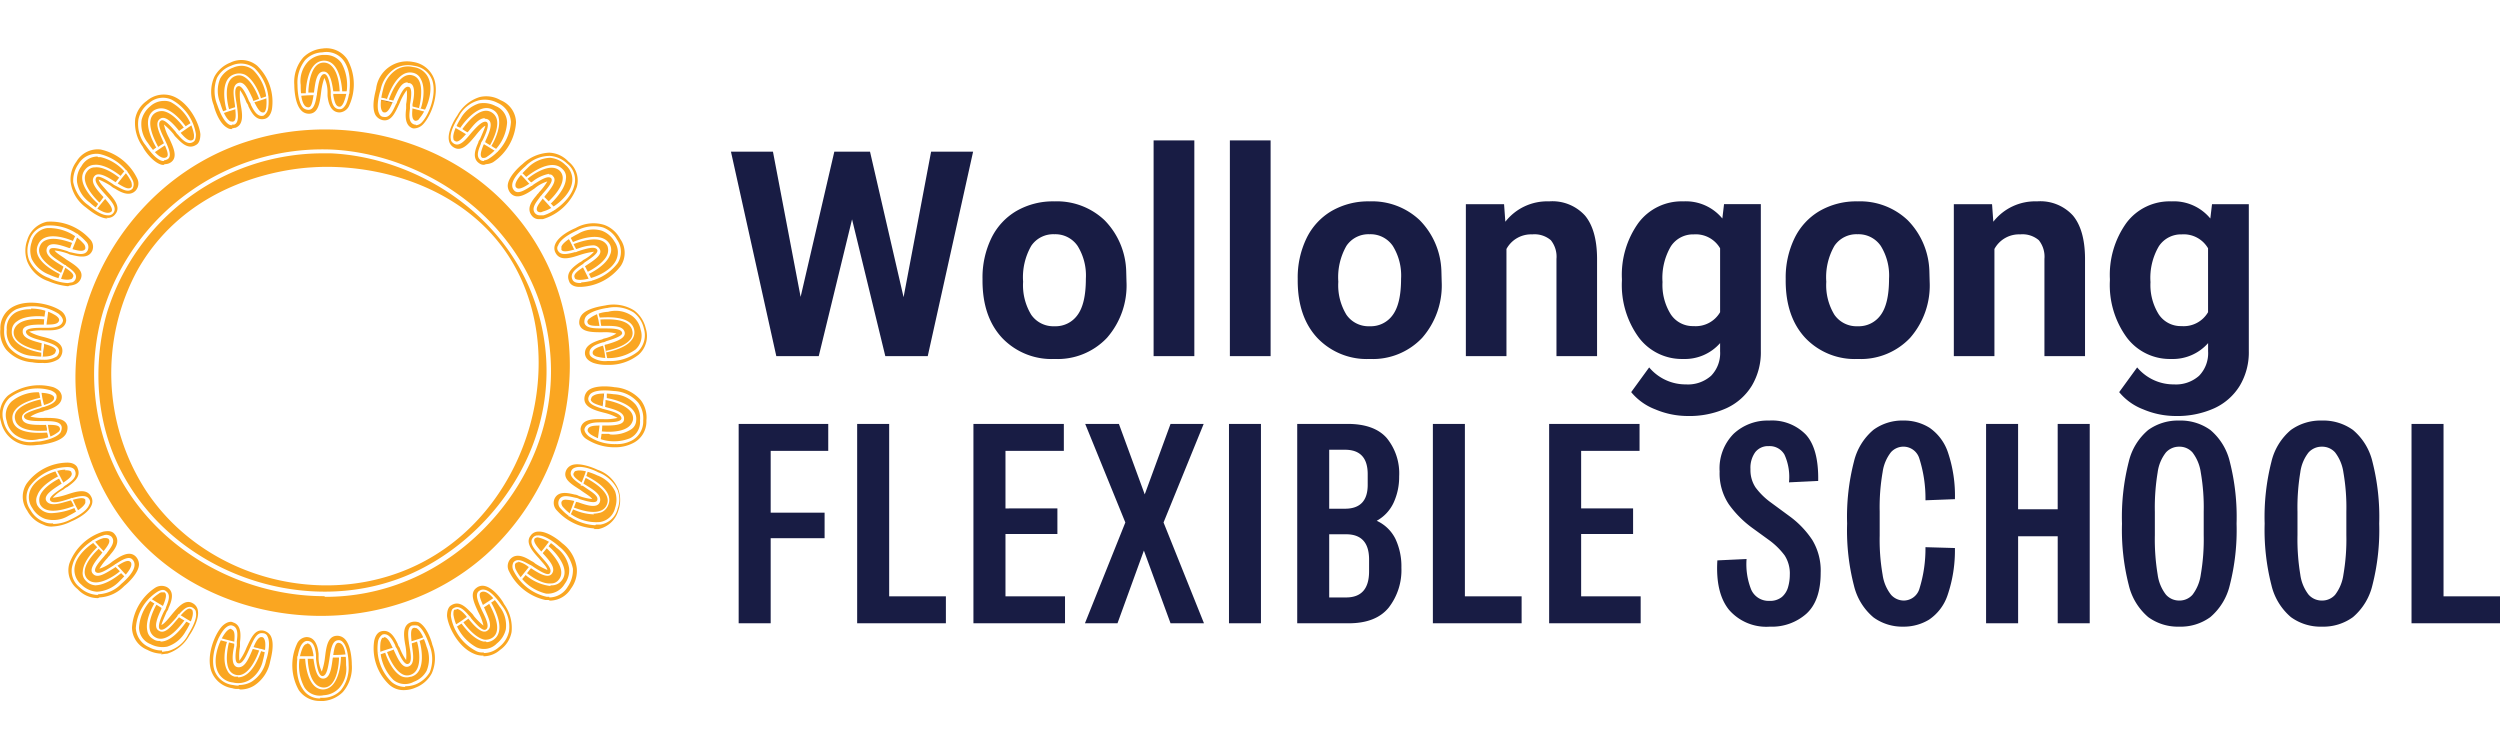 <svg xmlns="http://www.w3.org/2000/svg" xmlns:xlink="http://www.w3.org/1999/xlink" width="365" height="110" viewBox="0 0 365 110">
  <rect x="0" y="0" width="365" height="110" fill="#808080" stroke="none"/>
  <defs>
    <clipPath id="clip-Wollongong_FS">
      <rect width="365" height="110"/>
    </clipPath>
  </defs>
  <g id="Wollongong_FS" data-name="Wollongong FS" clip-path="url(#clip-Wollongong_FS)">
    <rect width="365" height="110" fill="#fff"/>
    <path id="SafeGUARDING_STANDARDS" data-name="SafeGUARDING STANDARDS" d="M25.922-8.613l4.02-21.246h6.132L29.449,0H23.256L18.4-19.975,13.535,0H7.342L.718-29.859H6.85L10.89-8.654l4.922-21.205h5.209ZM37.447-11.3a13.16,13.16,0,0,1,1.271-5.886,9.308,9.308,0,0,1,3.661-4A10.68,10.68,0,0,1,47.927-22.6a10.1,10.1,0,0,1,7.332,2.748,11.029,11.029,0,0,1,3.168,7.465l.041,1.518a11.6,11.6,0,0,1-2.851,8.193A9.909,9.909,0,0,1,47.968.41a9.958,9.958,0,0,1-7.66-3.076q-2.861-3.076-2.861-8.367Zm5.927.431a8.272,8.272,0,0,0,1.189,4.83,3.926,3.926,0,0,0,3.4,1.671,3.935,3.935,0,0,0,3.363-1.651q1.21-1.651,1.21-5.281a8.189,8.189,0,0,0-1.21-4.8,3.935,3.935,0,0,0-3.4-1.7,3.871,3.871,0,0,0-3.363,1.692A9.2,9.2,0,0,0,43.374-10.869ZM68.373,0H62.426V-31.5h5.947ZM79.509,0H73.562V-31.5h5.947Zm3.958-11.3a13.16,13.16,0,0,1,1.271-5.886,9.308,9.308,0,0,1,3.661-4A10.68,10.68,0,0,1,93.946-22.6a10.1,10.1,0,0,1,7.332,2.748,11.029,11.029,0,0,1,3.168,7.465l.041,1.518a11.6,11.6,0,0,1-2.851,8.193A9.909,9.909,0,0,1,93.987.41a9.958,9.958,0,0,1-7.66-3.076q-2.861-3.076-2.861-8.367Zm5.927.431a8.272,8.272,0,0,0,1.189,4.83,3.926,3.926,0,0,0,3.4,1.671,3.935,3.935,0,0,0,3.363-1.651q1.21-1.651,1.21-5.281a8.189,8.189,0,0,0-1.21-4.8,3.935,3.935,0,0,0-3.4-1.7,3.871,3.871,0,0,0-3.363,1.692A9.2,9.2,0,0,0,89.394-10.869Zm24.2-11.32.185,2.563a7.747,7.747,0,0,1,6.378-2.974,6.438,6.438,0,0,1,5.25,2.071q1.723,2.071,1.764,6.193V0h-5.927V-14.191a3.845,3.845,0,0,0-.82-2.738,3.672,3.672,0,0,0-2.728-.851,4.077,4.077,0,0,0-3.753,2.133V0h-5.927V-22.189ZM130.8-11.259a13,13,0,0,1,2.43-8.224,7.874,7.874,0,0,1,6.552-3.117,6.906,6.906,0,0,1,5.681,2.5l.246-2.092h5.373V-.738a9.484,9.484,0,0,1-1.323,5.065,8.5,8.5,0,0,1-3.722,3.281,13.085,13.085,0,0,1-5.619,1.128,12.167,12.167,0,0,1-4.758-.974,8.444,8.444,0,0,1-3.507-2.512l2.625-3.609a6.943,6.943,0,0,0,5.373,2.481,5.081,5.081,0,0,0,3.671-1.261,4.731,4.731,0,0,0,1.313-3.579V-1.907A6.855,6.855,0,0,1,139.74.41a7.854,7.854,0,0,1-6.47-3.127,13,13,0,0,1-2.471-8.3Zm5.927.431a8.076,8.076,0,0,0,1.21,4.727,3.851,3.851,0,0,0,3.322,1.712,4.117,4.117,0,0,0,3.876-2.03V-15.75a4.107,4.107,0,0,0-3.835-2.03,3.875,3.875,0,0,0-3.353,1.743A9.1,9.1,0,0,0,136.726-10.828Zm17.985-.472a13.16,13.16,0,0,1,1.271-5.886,9.308,9.308,0,0,1,3.661-4A10.68,10.68,0,0,1,165.19-22.6a10.1,10.1,0,0,1,7.332,2.748,11.029,11.029,0,0,1,3.168,7.465l.041,1.518a11.6,11.6,0,0,1-2.851,8.193A9.909,9.909,0,0,1,165.231.41a9.958,9.958,0,0,1-7.66-3.076q-2.861-3.076-2.861-8.367Zm5.927.431a8.272,8.272,0,0,0,1.189,4.83,3.926,3.926,0,0,0,3.4,1.671,3.935,3.935,0,0,0,3.363-1.651Q169.8-7.67,169.8-11.3a8.189,8.189,0,0,0-1.21-4.8,3.935,3.935,0,0,0-3.4-1.7,3.871,3.871,0,0,0-3.363,1.692A9.2,9.2,0,0,0,160.638-10.869Zm24.2-11.32.185,2.563A7.747,7.747,0,0,1,191.4-22.6a6.438,6.438,0,0,1,5.25,2.071q1.723,2.071,1.764,6.193V0h-5.927V-14.191a3.845,3.845,0,0,0-.82-2.738,3.672,3.672,0,0,0-2.728-.851,4.077,4.077,0,0,0-3.753,2.133V0h-5.927V-22.189Zm17.206,10.931a13,13,0,0,1,2.43-8.224,7.874,7.874,0,0,1,6.552-3.117,6.906,6.906,0,0,1,5.681,2.5l.246-2.092h5.373V-.738A9.484,9.484,0,0,1,221,4.327a8.5,8.5,0,0,1-3.722,3.281,13.085,13.085,0,0,1-5.619,1.128,12.167,12.167,0,0,1-4.758-.974A8.444,8.444,0,0,1,203.4,5.25l2.625-3.609a6.943,6.943,0,0,0,5.373,2.481,5.081,5.081,0,0,0,3.671-1.261,4.731,4.731,0,0,0,1.313-3.579V-1.907A6.855,6.855,0,0,1,210.984.41a7.854,7.854,0,0,1-6.47-3.127,13,13,0,0,1-2.471-8.3Zm5.927.431A8.076,8.076,0,0,0,209.18-6.1,3.851,3.851,0,0,0,212.5-4.389a4.117,4.117,0,0,0,3.876-2.03V-15.75a4.107,4.107,0,0,0-3.835-2.03,3.875,3.875,0,0,0-3.353,1.743A9.1,9.1,0,0,0,207.97-10.828Z" transform="translate(106 52)" fill="#181c44" opacity="0.999"/>
    <g id="Group_3431" data-name="Group 3431" transform="translate(-2459 -289.032)">
      <path id="Path_9938" data-name="Path 9938" d="M72.8,33.476s0,3.545,1.4,3.452c1.493-.093.56-5.131,2.239-5.225.933,0,1.026,2.053,1.213,3.265.187.933.373,1.866,1.12,1.866,1.679,0,2.612-8.49-2.519-7.837,0,0-3.545,0-3.452,4.572h0Z" transform="translate(2429.914 268.053)" fill="#faa621"/>
      <path id="Path_9939" data-name="Path 9939" d="M74.053,37.515a1.5,1.5,0,0,1-1.026-.466C72.093,36.115,72,33.876,72,33.316A5.489,5.489,0,0,1,73.306,29.3,4.536,4.536,0,0,1,76.105,28a3.7,3.7,0,0,1,3.639,1.586,7.466,7.466,0,0,1,.28,6.717,1.646,1.646,0,0,1-1.4,1.026c-1.4,0-1.679-1.586-1.773-2.426v-.653a4.656,4.656,0,0,0-.466-1.959,9.6,9.6,0,0,0-.466,2.053c-.187,1.493-.373,3.079-1.679,3.172h-.187Zm2.706-8.024h-.466a2.874,2.874,0,0,0-1.866.84,3.714,3.714,0,0,0-.84,2.986h0a5.173,5.173,0,0,0,.56,2.612h0a7.224,7.224,0,0,0,.373-1.866c.187-1.493.466-3.265,1.866-3.359s1.679,1.866,1.866,3.265v.56a3.365,3.365,0,0,0,.373,1.213A6.3,6.3,0,0,0,79,31.077,2.185,2.185,0,0,0,76.758,29.3Z" transform="translate(2429.968 268.119)" fill="#faa621"/>
      <path id="Path_9940" data-name="Path 9940" d="M74.086,36.994a1.241,1.241,0,0,1-.746-.28c-.84-.84-.84-3.172-.84-3.359a5.308,5.308,0,0,1,1.12-3.639,3.589,3.589,0,0,1,2.519-1.12A3.118,3.118,0,0,1,79.311,29.9c1.213,1.773.933,4.851.28,6.251-.373.653-.653.746-.933.746h0c-1.026,0-1.213-1.213-1.306-2.053v-.56c-.093-1.026-.373-2.519-.933-2.519-.653,0-.84,1.4-1.026,2.519-.187,1.306-.373,2.612-1.213,2.706h-.093ZM76.7,28.97h-.466A3.292,3.292,0,0,0,73.993,30a4.181,4.181,0,0,0-1.026,3.359h0c0,.653,0,2.426.653,3.079a.713.713,0,0,0,.466.187c.56,0,.653-1.213.84-2.332.187-1.4.373-2.892,1.4-2.892.933,0,1.213,1.586,1.4,2.892v.56c.187,1.026.373,1.679.933,1.679h0q.28,0,.56-.56a6.694,6.694,0,0,0-.28-5.784,2.789,2.789,0,0,0-2.332-1.213Z" transform="translate(2429.935 268.08)" fill="#fff"/>
      <path id="Path_9941" data-name="Path 9941" d="M77.8,35h2.519" transform="translate(2429.579 267.648)" fill="#332659"/>
      <path id="Path_9942" data-name="Path 9942" d="M77.9,35.073V34.7h2.519v.373Z" transform="translate(2429.573 267.668)" fill="#fff"/>
      <path id="Path_9943" data-name="Path 9943" d="M72.9,35.193a16.58,16.58,0,0,0,2.332-.093" transform="translate(2429.907 267.642)" fill="#332659"/>
      <path id="Path_9944" data-name="Path 9944" d="M72.9,35.031v-.373h.84c0-.56.187-4.665,2.612-4.758a1.9,1.9,0,0,1,1.4.56c1.213,1.213,1.306,3.919,1.306,4.012h-.373s0-2.706-1.213-3.825a1.545,1.545,0,0,0-1.12-.466c-2.053,0-2.239,3.825-2.239,4.385h1.213v.373a22.871,22.871,0,0,0-2.332.093Z" transform="translate(2429.907 267.99)" fill="#fff"/>
      <path id="Path_9945" data-name="Path 9945" d="M60.176,36.3s.933,3.359,2.332,2.892-.933-5.038.653-5.6c.84-.28,1.586,1.679,2.053,2.8.466.84.84,1.679,1.586,1.493,1.586-.466.187-8.863-4.572-6.811,0,0-3.452,1.026-2.053,5.318h0Z" transform="translate(2430.783 267.933)" fill="#faa621"/>
      <path id="Path_9946" data-name="Path 9946" d="M62.079,39.877a1.122,1.122,0,0,1-.746-.187c-1.213-.653-1.866-2.8-1.959-3.265a5.363,5.363,0,0,1,.093-4.2A4.524,4.524,0,0,1,61.8,30.174a3.6,3.6,0,0,1,3.918.466,7.324,7.324,0,0,1,2.146,6.344c-.187.933-.653,1.306-1.026,1.4-1.4.373-2.053-1.12-2.426-1.866,0-.187-.187-.373-.28-.56a7.909,7.909,0,0,0-.933-1.773,7.9,7.9,0,0,0,.093,2.053c.28,1.493.466,2.986-.746,3.452-.187,0-.373.093-.56.093Zm1.493-8.583a1.683,1.683,0,0,0-1.12.28h0a2.881,2.881,0,0,0-1.493,1.4,4.34,4.34,0,0,0,0,3.079h0a4.341,4.341,0,0,0,1.306,2.426h0a4.655,4.655,0,0,0-.187-1.866c-.28-1.493-.466-3.265.84-3.732s2.146,1.306,2.706,2.612c0,.187.187.373.28.56a3.346,3.346,0,0,0,.653,1.12A5.98,5.98,0,0,0,65.531,32.6a2.421,2.421,0,0,0-1.959-1.12Z" transform="translate(2430.839 267.996)" fill="#faa621"/>
      <path id="Path_9947" data-name="Path 9947" d="M62.114,39.353a.841.841,0,0,1-.466-.093c-1.026-.56-1.679-2.8-1.773-2.986a5.362,5.362,0,0,1,0-3.825,3.722,3.722,0,0,1,2.053-1.773,3.294,3.294,0,0,1,3.452.373,6.817,6.817,0,0,1,1.959,5.878,1.568,1.568,0,0,1-.653,1.026c-.933.28-1.493-.84-1.866-1.586,0-.187-.187-.373-.28-.56-.373-.933-1.026-2.332-1.586-2.146-.653.187-.373,1.586-.187,2.706.187,1.306.373,2.612-.373,2.892h-.373Zm1.4-8.677a3.293,3.293,0,0,0-1.306.28,3.5,3.5,0,0,0-1.866,1.586,4.625,4.625,0,0,0,0,3.545h0c.187.653.746,2.332,1.493,2.706.187,0,.28.093.466,0,.466-.187.28-1.4.187-2.426-.187-1.4-.466-2.8.466-3.172s1.586,1.12,2.146,2.332c0,.187.187.373.28.56.466.933.84,1.493,1.306,1.4.187,0,.28-.28.373-.653a6.669,6.669,0,0,0-1.866-5.5,2.682,2.682,0,0,0-1.679-.653Z" transform="translate(2430.804 267.96)" fill="#fff"/>
      <path id="Path_9948" data-name="Path 9948" d="M65.4,36.346a16.1,16.1,0,0,1,2.426-.746" transform="translate(2430.41 267.608)" fill="#332659"/>
      <path id="Path_9949" data-name="Path 9949" d="M65.4,36.52v-.28c.933-.373,1.773-.653,2.332-.84v.28a23.742,23.742,0,0,1-2.332.746Z" transform="translate(2430.41 267.621)" fill="#fff"/>
      <path id="Path_9950" data-name="Path 9950" d="M60.7,37.946l2.239-.746" transform="translate(2430.725 267.501)" fill="#332659"/>
      <path id="Path_9951" data-name="Path 9951" d="M60.7,37.777V37.5c.187-.093.466-.187.653-.28-.187-.56-1.12-4.572,1.213-5.225a2.072,2.072,0,0,1,1.493.093c1.493.84,2.332,3.359,2.332,3.545h-.28s-.84-2.519-2.239-3.265a1.4,1.4,0,0,0-1.213-.093c-1.959.653-1.12,4.292-.933,4.851.466-.187.84-.28,1.12-.373v.28C62.473,37.217,61.633,37.4,60.7,37.777Z" transform="translate(2430.725 267.857)" fill="#fff"/>
      <path id="Path_9952" data-name="Path 9952" d="M48.827,42.527s1.866,2.986,2.986,2.146c1.213-.84-2.239-4.665-.933-5.6.746-.56,1.959,1.213,2.8,2.053.653.746,1.306,1.4,1.959.933,1.4-.84-2.332-8.583-6.344-5.318,0,0-2.986,1.959-.466,5.691h0Z" transform="translate(2431.589 267.585)" fill="#faa621"/>
      <path id="Path_9953" data-name="Path 9953" d="M51.3,45.463h-.28c-1.306-.28-2.612-2.146-2.8-2.612a5.891,5.891,0,0,1-1.12-4.105,4.071,4.071,0,0,1,1.679-2.612,3.793,3.793,0,0,1,3.919-.653c2.239.933,3.732,3.825,3.919,5.5,0,.933-.28,1.4-.653,1.586-1.213.746-2.239-.466-2.892-1.12a2.035,2.035,0,0,1-.373-.466,9.9,9.9,0,0,0-1.4-1.4,7.474,7.474,0,0,0,.746,1.959c.653,1.4,1.306,2.8.28,3.545a1.576,1.576,0,0,1-.933.28Zm-.093-8.77a2.342,2.342,0,0,0-1.586.653h0a3.525,3.525,0,0,0-1.12,1.773,3.9,3.9,0,0,0,.84,2.986h0c.466.746,1.306,1.866,1.866,1.959h0a5.972,5.972,0,0,0-.653-1.773c-.653-1.4-1.4-2.986-.28-3.825s2.426.653,3.359,1.773c.093.187.28.28.373.466.56.653.84.84.933.84a6.208,6.208,0,0,0-2.239-4.105,2.521,2.521,0,0,0-1.586-.653Z" transform="translate(2431.64 267.635)" fill="#faa621"/>
      <path id="Path_9954" data-name="Path 9954" d="M51.328,44.936h-.187c-1.12-.187-2.426-2.239-2.519-2.332A4.908,4.908,0,0,1,47.6,38.871a3.908,3.908,0,0,1,1.493-2.332,3.029,3.029,0,0,1,3.359-.56,6.983,6.983,0,0,1,3.545,5.038c0,.746-.187,1.026-.373,1.12-.84.56-1.679-.373-2.239-1.026a2.034,2.034,0,0,1-.373-.466c-.653-.746-1.679-1.959-2.146-1.586-.56.373,0,1.586.56,2.706.56,1.213,1.12,2.426.467,2.892a1.326,1.326,0,0,1-.56.187Zm-.093-8.77a2.963,2.963,0,0,0-1.866.746,3.727,3.727,0,0,0-1.306,2.053A4.452,4.452,0,0,0,49,42.323h0c.373.56,1.4,2.053,2.239,2.146a.7.7,0,0,0,.466-.093c.466-.28-.093-1.4-.56-2.426-.56-1.306-1.213-2.612-.373-3.172.746-.56,1.866.653,2.706,1.679.093.187.28.28.373.466.653.746,1.213,1.213,1.679.933.187-.093.187-.373.187-.746a6.686,6.686,0,0,0-3.359-4.758,2.187,2.187,0,0,0-1.026-.187Z" transform="translate(2431.607 267.602)" fill="#fff"/>
      <path id="Path_9955" data-name="Path 9955" d="M53.8,41.2c.84-.653,1.679-1.12,2.053-1.4" transform="translate(2431.188 267.327)" fill="#332659"/>
      <path id="Path_9956" data-name="Path 9956" d="M53.887,41.279,53.7,41a20.473,20.473,0,0,1,2.053-1.4l.187.28C55.473,40.16,54.726,40.72,53.887,41.279Z" transform="translate(2431.194 267.34)" fill="#fff"/>
      <path id="Path_9957" data-name="Path 9957" d="M49.8,44.106A14.17,14.17,0,0,1,51.759,42.8" transform="translate(2431.456 267.125)" fill="#332659"/>
      <path id="Path_9958" data-name="Path 9958" d="M49.847,43.835l-.187-.28c.28-.187.466-.373.653-.466-.28-.466-2.332-4.012-.373-5.411a2.074,2.074,0,0,1,1.493-.28c1.679.373,3.172,2.612,3.265,2.706l-.28.187s-1.493-2.239-3.079-2.519a1.813,1.813,0,0,0-1.213.28c-1.679,1.12.187,4.385.466,4.945.373-.28.746-.466,1.026-.653l.187.28c-.466.28-1.12.746-1.959,1.306Z" transform="translate(2431.503 267.49)" fill="#fff"/>
      <path id="Path_9959" data-name="Path 9959" d="M39.659,51.692s2.612,2.332,3.452,1.213-3.452-3.825-2.519-5.131c.56-.746,2.239.56,3.265,1.213.84.56,1.679.933,2.146.373,1.12-1.213-4.665-7.557-7.557-3.265,0,0-2.332,2.706,1.213,5.6Z" transform="translate(2432.267 267.003)" fill="#faa621"/>
      <path id="Path_9960" data-name="Path 9960" d="M42.409,53.875c-1.306,0-2.892-1.4-3.265-1.679A5.4,5.4,0,0,1,37,48.557a4.3,4.3,0,0,1,.84-2.986A3.6,3.6,0,0,1,41.383,43.8,7.774,7.774,0,0,1,46.7,48a1.576,1.576,0,0,1-.187,1.773c-.933,1.026-2.332.187-3.079-.28a1.952,1.952,0,0,1-.56-.373,10.971,10.971,0,0,0-1.773-.933c0,.373.84,1.213,1.213,1.679,1.026,1.12,2.053,2.332,1.213,3.359a1.33,1.33,0,0,1-1.12.56h-.187Zm-1.4-8.583a2.421,2.421,0,0,0-1.959,1.12h0a3.475,3.475,0,0,0-.56,2.053,3.647,3.647,0,0,0,1.679,2.612h0c.653.56,1.773,1.4,2.332,1.306h0c0-.28-.746-1.026-1.12-1.493-1.026-1.12-2.146-2.426-1.306-3.639.84-1.12,2.519,0,3.732.746a2.04,2.04,0,0,1,.467.28,3.268,3.268,0,0,0,1.12.56c0-.56-1.4-2.612-3.359-3.359a2.484,2.484,0,0,0-1.12-.28Z" transform="translate(2432.316 267.06)" fill="#faa621"/>
      <path id="Path_9961" data-name="Path 9961" d="M42.438,53.454c-1.213,0-2.8-1.493-2.986-1.586A5.529,5.529,0,0,1,37.4,48.6a4.3,4.3,0,0,1,.746-2.612A3.086,3.086,0,0,1,41.225,44.5a7.157,7.157,0,0,1,4.851,3.825,1.287,1.287,0,0,1,0,1.213c-.653.746-1.679,0-2.426-.373a2.039,2.039,0,0,1-.466-.28c-.84-.56-2.146-1.4-2.426-.933-.373.56.466,1.493,1.306,2.426.933,1.026,1.773,1.959,1.213,2.706a.849.849,0,0,1-.746.373h-.093Zm-1.493-8.583a2.668,2.668,0,0,0-2.332,1.4,3.294,3.294,0,0,0-.653,2.332,4.624,4.624,0,0,0,1.866,2.986h0c.466.466,1.866,1.586,2.706,1.493A.713.713,0,0,0,43,52.894c.28-.466-.466-1.306-1.213-2.146-.933-1.026-1.959-2.146-1.306-2.986.56-.746,1.959.093,3.079.84a2.039,2.039,0,0,1,.466.28c.933.56,1.493.84,1.866.466.093-.093.093-.373,0-.746a6.687,6.687,0,0,0-4.478-3.639h-.373Z" transform="translate(2432.288 267.014)" fill="#fff"/>
      <path id="Path_9962" data-name="Path 9962" d="M44,49.059c.653-.84,1.213-1.586,1.586-1.959" transform="translate(2431.844 266.837)" fill="#332659"/>
      <path id="Path_9963" data-name="Path 9963" d="M44.18,49.146l-.28-.187c.653-.84,1.213-1.586,1.586-1.959l.28.187C45.393,47.653,44.833,48.306,44.18,49.146Z" transform="translate(2431.851 266.844)" fill="#fff"/>
      <path id="Path_9964" data-name="Path 9964" d="M41,52.966c.56-.746,1.12-1.4,1.493-1.866" transform="translate(2432.046 266.569)" fill="#332659"/>
      <path id="Path_9965" data-name="Path 9965" d="M40.946,52.73l-.28-.187a2.835,2.835,0,0,0,.466-.653c-.466-.373-3.452-3.172-1.866-5.038a1.782,1.782,0,0,1,1.306-.653c1.679-.187,3.825,1.586,3.919,1.679l-.187.28s-2.053-1.773-3.639-1.586a1.33,1.33,0,0,0-1.12.56c-1.306,1.586,1.4,4.2,1.773,4.572.28-.28.466-.653.746-.933l.28.187c-.466.56-1.026,1.213-1.493,1.866Z" transform="translate(2432.193 266.899)" fill="#fff"/>
      <path id="Path_9966" data-name="Path 9966" d="M33.58,63.182s3.172,1.493,3.639.187c.56-1.4-4.385-2.612-3.825-4.2.28-.84,2.332,0,3.452.28.933.28,1.866.466,2.146-.187.653-1.493-6.624-5.971-8.21-1.026,0,0-1.493,3.265,2.706,5.038h0Z" transform="translate(2432.748 266.243)" fill="#faa621"/>
      <path id="Path_9967" data-name="Path 9967" d="M36.152,64.519a9.579,9.579,0,0,1-2.892-.746,5,5,0,0,1-3.079-2.892,4.561,4.561,0,0,1,0-3.079A3.853,3.853,0,0,1,33.073,55.1a7.756,7.756,0,0,1,6.251,2.519,1.577,1.577,0,0,1,.373,1.679c-.56,1.306-2.146.84-2.986.653a1.326,1.326,0,0,1-.56-.187,8.464,8.464,0,0,0-1.959-.466c.187.373,1.213.933,1.679,1.306,1.306.84,2.612,1.586,2.146,2.8a1.485,1.485,0,0,1-.84.84,2.724,2.724,0,0,1-.84.187ZM33.819,56.5a2.217,2.217,0,0,0-2.332,1.773h0a3.578,3.578,0,0,0,0,2.146,4.305,4.305,0,0,0,2.332,2.053h0a5.112,5.112,0,0,0,2.612.653h0A6.888,6.888,0,0,0,34.939,62c-1.306-.84-2.8-1.773-2.239-3.079s2.426-.746,3.732-.373a1.326,1.326,0,0,1,.56.187,2.711,2.711,0,0,0,1.306.187c-.187-.56-2.053-2.053-4.105-2.239h-.373Z" transform="translate(2432.789 266.305)" fill="#faa621"/>
      <path id="Path_9968" data-name="Path 9968" d="M36.08,64.093a6.834,6.834,0,0,1-2.706-.746,5.056,5.056,0,0,1-2.892-2.612,3.844,3.844,0,0,1,0-2.706A3.081,3.081,0,0,1,33,55.7a7.074,7.074,0,0,1,5.784,2.332,1.109,1.109,0,0,1,.28,1.213c-.373.933-1.586.56-2.426.373a1.326,1.326,0,0,1-.56-.187c-.933-.28-2.426-.746-2.612-.187-.28.653.933,1.306,1.866,1.959,1.12.746,2.239,1.4,1.959,2.239a.841.841,0,0,1-.56.56C36.546,64,36.267,64.093,36.08,64.093Zm-2.332-8.024h-.653a2.673,2.673,0,0,0-2.239,2.053,3.729,3.729,0,0,0,0,2.426,4.674,4.674,0,0,0,2.612,2.332h0c.56.28,2.239.933,3.079.653.187,0,.28-.187.373-.373.187-.466-.84-1.12-1.773-1.679-1.213-.746-2.426-1.493-2.053-2.519.373-.933,1.866-.466,3.172,0a1.326,1.326,0,0,1,.56.187c1.026.28,1.679.373,1.866-.093a.941.941,0,0,0-.28-.746,6.782,6.782,0,0,0-4.758-2.239Z" transform="translate(2432.767 266.265)" fill="#fff"/>
      <path id="Path_9969" data-name="Path 9969" d="M36.9,59.432c.373-1.026.746-1.866.933-2.332" transform="translate(2432.32 266.167)" fill="#332659"/>
      <path id="Path_9970" data-name="Path 9970" d="M37.08,59.426H36.8A13.3,13.3,0,0,1,37.826,57h.28c-.187.653-.56,1.493-.933,2.426Z" transform="translate(2432.327 266.174)" fill="#fff"/>
      <path id="Path_9971" data-name="Path 9971" d="M35.1,64.046c.373-.84.653-1.586.933-2.146" transform="translate(2432.441 265.845)" fill="#332659"/>
      <path id="Path_9972" data-name="Path 9972" d="M35.059,63.836h-.28c.093-.373.187-.653.28-.933-.56-.28-4.2-2.053-3.172-4.292a1.848,1.848,0,0,1,1.026-1.026c1.586-.653,4.105.466,4.2.56v.28c-.187,0-2.612-1.12-4.105-.466a1.485,1.485,0,0,0-.84.84c-.84,1.866,2.519,3.639,3.079,3.918.187-.373.28-.746.466-1.12h.28c-.28.84-.653,1.586-.84,2.332Z" transform="translate(2432.669 266.148)" fill="#fff"/>
      <path id="Path_9973" data-name="Path 9973" d="M30.8,75.783s3.452.56,3.545-.84c.093-1.493-5.038-1.306-4.851-2.892,0-.933,2.146-.746,3.359-.746.933,0,1.866-.093,1.959-.84.28-1.586-8.024-3.825-8.117,1.306,0,0-.466,3.545,4.012,4.012H30.8Z" transform="translate(2433.005 265.397)" fill="#faa621"/>
      <path id="Path_9974" data-name="Path 9974" d="M32.155,76.568a5.8,5.8,0,0,1-1.493-.093,5.565,5.565,0,0,1-3.825-1.866A4.169,4.169,0,0,1,26,71.623a3.514,3.514,0,0,1,2.053-3.359c2.146-1.026,5.318-.28,6.717.653a1.771,1.771,0,0,1,.84,1.493c-.187,1.4-1.866,1.4-2.706,1.4h-.653A7.654,7.654,0,0,0,30.2,72a7.827,7.827,0,0,0,1.959.746c1.493.373,2.986.84,2.892,2.146a1.626,1.626,0,0,1-.56,1.12,3.784,3.784,0,0,1-2.332.56ZM30.569,69.2a3.827,3.827,0,0,0-1.026.093,2.214,2.214,0,0,0-2.053,2.426h0a3.458,3.458,0,0,0,.56,2.053,3.978,3.978,0,0,0,2.8,1.306h0c.84.093,2.239.187,2.706-.187h0a12.18,12.18,0,0,0-1.773-.653c-1.493-.373-3.172-.84-3.079-2.332.093-1.4,2.053-1.4,3.545-1.4h.56c.84,0,1.213-.093,1.306-.187a5.732,5.732,0,0,0-3.545-1.12Z" transform="translate(2433.054 265.452)" fill="#faa621"/>
      <path id="Path_9975" data-name="Path 9975" d="M32.2,76.138a11.128,11.128,0,0,1-1.4-.093,4.894,4.894,0,0,1-3.452-1.679,3.834,3.834,0,0,1-.746-2.612,3.147,3.147,0,0,1,1.773-2.986,6.944,6.944,0,0,1,6.158.653c.56.466.653.84.653,1.026-.187.933-1.4,1.026-2.239,1.026h-.56c-1.026,0-2.519,0-2.612.56,0,.653,1.213,1.026,2.332,1.306,1.306.373,2.519.746,2.519,1.586a1.152,1.152,0,0,1-.373.746,3.4,3.4,0,0,1-1.959.466Zm-1.679-7.37a4.746,4.746,0,0,0-2.053.373,2.626,2.626,0,0,0-1.493,2.612,3.288,3.288,0,0,0,.653,2.332A4.455,4.455,0,0,0,30.8,75.578h0c.653.093,2.426.28,3.079-.28.187-.093.187-.28.28-.466,0-.56-1.12-.84-2.146-1.12-1.4-.373-2.8-.746-2.706-1.773,0-.933,1.679-.933,2.986-.933h.56c1.026,0,1.679-.093,1.773-.653,0-.187-.093-.373-.466-.653a6.731,6.731,0,0,0-3.639-1.026Z" transform="translate(2433.012 265.415)" fill="#fff"/>
      <path id="Path_9976" data-name="Path 9976" d="M33.1,71.319a13.524,13.524,0,0,1,.28-2.519" transform="translate(2432.575 265.383)" fill="#332659"/>
      <path id="Path_9977" data-name="Path 9977" d="M33.173,71.319H32.8a13.525,13.525,0,0,1,.28-2.519h.373C33.453,69.36,33.266,70.293,33.173,71.319Z" transform="translate(2432.595 265.383)" fill="#fff"/>
      <path id="Path_9978" data-name="Path 9978" d="M32.6,76.332A13.268,13.268,0,0,1,32.88,74" transform="translate(2432.609 265.034)" fill="#332659"/>
      <path id="Path_9979" data-name="Path 9979" d="M32.464,76.057h-.373v-.84c-.56-.093-4.572-.84-4.292-3.265a1.608,1.608,0,0,1,.746-1.306c1.306-1.026,4.105-.746,4.2-.653v.373s-2.706-.373-4.012.653a1.774,1.774,0,0,0-.653,1.026c-.28,2.053,3.452,2.8,4.012,2.892a5.738,5.738,0,0,1,.093-1.213h.373c-.093.84-.187,1.586-.28,2.332Z" transform="translate(2432.931 265.31)" fill="#fff"/>
      <path id="Path_9980" data-name="Path 9980" d="M31.828,88.781S35.28,88.314,35,86.915s-5.131.187-5.5-1.4c-.187-.84,1.866-1.306,3.079-1.679.933-.28,1.773-.653,1.679-1.4-.187-1.586-8.77-1.4-7.464,3.545,0,0,.56,3.545,5.038,2.8h0Z" transform="translate(2433.007 264.528)" fill="#faa621"/>
      <path id="Path_9981" data-name="Path 9981" d="M30.568,89.469a4.347,4.347,0,0,1-4.478-3.452,3.652,3.652,0,0,1,1.026-3.825,7.641,7.641,0,0,1,6.624-1.213c.933.373,1.12.84,1.213,1.213.187,1.4-1.4,1.866-2.146,2.146a1.326,1.326,0,0,0-.56.187,5.587,5.587,0,0,0-1.866.746,7,7,0,0,0,2.053.187c1.493,0,3.079,0,3.359,1.213a1.813,1.813,0,0,1-.28,1.213c-.746,1.12-3.079,1.4-3.545,1.493-.466,0-.933.093-1.306.093Zm1.12-7.277a6.521,6.521,0,0,0-2.892.653,2.279,2.279,0,0,0-1.306,2.892h0a2.968,2.968,0,0,0,1.12,1.773,4.046,4.046,0,0,0,3.079.466h0c.84-.093,2.239-.466,2.519-.933h0a5.778,5.778,0,0,0-1.866-.093c-1.586,0-3.265,0-3.545-1.4s1.586-1.959,2.986-2.332a1.326,1.326,0,0,0,.56-.187c.84-.28,1.12-.466,1.12-.56A3.564,3.564,0,0,0,31.687,82.192Z" transform="translate(2433.055 264.586)" fill="#faa621"/>
      <path id="Path_9982" data-name="Path 9982" d="M30.5,89.036a4.246,4.246,0,0,1-2.519-.746,4.022,4.022,0,0,1-1.493-2.332,3.336,3.336,0,0,1,.84-3.359,6.734,6.734,0,0,1,6.064-1.12c.653.28.84.56.84.84.093.933-1.026,1.306-1.866,1.586a1.326,1.326,0,0,0-.56.187c-.933.28-2.426.746-2.332,1.213.093.653,1.493.653,2.706.653,1.4,0,2.612,0,2.8.84a1.387,1.387,0,0,1-.187.84c-.653.933-2.986,1.306-3.172,1.306-.467,0-.84.093-1.213.093Zm1.213-7.277A5.941,5.941,0,0,0,27.7,83.065a2.746,2.746,0,0,0-.746,2.892,3.241,3.241,0,0,0,1.306,2.053,4.2,4.2,0,0,0,3.452.56h0a4.866,4.866,0,0,0,2.892-1.12c.093-.187.187-.28.093-.466-.093-.56-1.306-.466-2.426-.466-1.4,0-2.892,0-3.079-.933s1.4-1.4,2.612-1.773a1.326,1.326,0,0,0,.56-.187c1.026-.28,1.586-.653,1.493-1.12,0-.187-.28-.373-.56-.466a4.383,4.383,0,0,0-1.679-.187Z" transform="translate(2433.028 264.552)" fill="#fff"/>
      <path id="Path_9983" data-name="Path 9983" d="M32.666,83.919c-.187-1.026-.373-1.959-.466-2.519" transform="translate(2432.635 264.538)" fill="#332659"/>
      <path id="Path_9984" data-name="Path 9984" d="M32.466,83.919C32.28,82.893,32.093,81.96,32,81.4h.373a11.656,11.656,0,0,0,.466,2.426h-.28Z" transform="translate(2432.649 264.538)" fill="#fff"/>
      <path id="Path_9985" data-name="Path 9985" d="M33.566,88.832c-.187-.933-.373-1.679-.466-2.332" transform="translate(2432.575 264.197)" fill="#332659"/>
      <path id="Path_9986" data-name="Path 9986" d="M33.125,88.571a2.724,2.724,0,0,0-.187-.84c-.56,0-4.665.467-5.038-1.866a1.785,1.785,0,0,1,.373-1.4c1.026-1.4,3.732-1.773,3.825-1.866v.28s-2.612.466-3.545,1.679a1.415,1.415,0,0,0-.28,1.213c.373,2.053,4.105,1.679,4.665,1.679,0-.466-.187-.84-.187-1.213h.28a9.508,9.508,0,0,0,.466,2.239h-.28Z" transform="translate(2432.924 264.458)" fill="#fff"/>
      <path id="Path_9987" data-name="Path 9987" d="M36.452,100.787s3.265-1.4,2.519-2.706c-.653-1.306-4.945,1.586-5.691.187-.466-.84,1.493-1.773,2.426-2.426.84-.56,1.493-1.12,1.213-1.773-.653-1.493-8.863,1.12-6.158,5.5,0,0,1.493,3.265,5.6,1.213h.093Z" transform="translate(2432.768 263.717)" fill="#faa621"/>
      <path id="Path_9988" data-name="Path 9988" d="M33.886,102.129a2.523,2.523,0,0,1-1.4-.28A4.263,4.263,0,0,1,30.154,99.8a3.488,3.488,0,0,1-.093-3.918A7.465,7.465,0,0,1,36.031,92.8c.933,0,1.4.466,1.493.84.56,1.306-.746,2.146-1.493,2.706a1.951,1.951,0,0,0-.56.373,5.468,5.468,0,0,0-1.586,1.213,10.463,10.463,0,0,0,2.053-.467c1.4-.466,2.892-.933,3.545.28a1.4,1.4,0,0,1,.093,1.213c-.466,1.306-2.519,2.239-2.986,2.426a6.616,6.616,0,0,1-2.8.746Zm1.959-7.837a6.335,6.335,0,0,0-4.012,1.679,2.346,2.346,0,0,0-.466,3.172h0a2.871,2.871,0,0,0,1.586,1.4,3.841,3.841,0,0,0,3.079-.466h0a5.827,5.827,0,0,0,2.146-1.586h0a9.307,9.307,0,0,0-1.866.373c-1.493.466-3.172.933-3.825-.28-.653-1.306,1.026-2.332,2.239-3.079a2.039,2.039,0,0,0,.466-.28c.746-.466.933-.746.933-.84h-.373Z" transform="translate(2432.816 263.775)" fill="#faa621"/>
      <path id="Path_9989" data-name="Path 9989" d="M33.924,101.71a2.561,2.561,0,0,1-1.213-.187,3.883,3.883,0,0,1-2.053-1.773,3.1,3.1,0,0,1-.093-3.452,6.968,6.968,0,0,1,5.5-2.8c.746,0,1.026.28,1.12.56.373.933-.653,1.586-1.306,2.053a1.638,1.638,0,0,0-.466.373c-.84.56-2.146,1.4-1.866,1.866.28.56,1.586.187,2.706-.187,1.306-.373,2.519-.746,2.986,0a.7.7,0,0,1,0,.84c-.373,1.12-2.519,2.053-2.706,2.146a5.613,5.613,0,0,1-2.519.653Zm1.866-7.837c-1.4,0-4.012,1.026-4.945,2.612a2.684,2.684,0,0,0,.093,2.986,3.558,3.558,0,0,0,1.866,1.586,4.283,4.283,0,0,0,3.452-.466h0c.56-.28,2.146-1.12,2.426-1.866v-.466c-.28-.467-1.4-.093-2.426.187-1.306.373-2.706.84-3.265,0-.466-.84.933-1.679,2.053-2.426a2.04,2.04,0,0,0,.466-.28c.84-.56,1.4-1.026,1.12-1.493,0-.187-.373-.28-.746-.28H35.7Z" transform="translate(2432.777 263.728)" fill="#fff"/>
      <path id="Path_9990" data-name="Path 9990" d="M35.82,96.039A16.207,16.207,0,0,1,34.7,93.8" transform="translate(2432.468 263.707)" fill="#332659"/>
      <path id="Path_9991" data-name="Path 9991" d="M35.62,96.139c-.466-.933-.933-1.773-1.12-2.239h.28c.187.373.653,1.213,1.12,2.146l-.28.187Z" transform="translate(2432.481 263.701)" fill="#fff"/>
      <path id="Path_9992" data-name="Path 9992" d="M38.126,100.453A20.578,20.578,0,0,1,37.1,98.4" transform="translate(2432.307 263.399)" fill="#332659"/>
      <path id="Path_9993" data-name="Path 9993" d="M34.026,100.311a2.357,2.357,0,0,1-2.239-1.12,1.677,1.677,0,0,1,0-1.493c.56-1.586,3.079-2.8,3.172-2.8l.187.28S32.72,96.3,32.16,97.792a1.8,1.8,0,0,0,0,1.213c.933,1.866,4.385.466,4.945.28a5.06,5.06,0,0,0-.56-1.026l.28-.187a20.573,20.573,0,0,0,1.026,2.053l-.28.187a2.793,2.793,0,0,1-.373-.746A9.651,9.651,0,0,1,34.026,100.311Z" transform="translate(2432.675 263.634)" fill="#fff"/>
      <path id="Path_9994" data-name="Path 9994" d="M44.21,111.11s2.706-2.239,1.679-3.265-4.292,2.892-5.411,1.773c-.653-.653.84-2.146,1.679-3.079.653-.746,1.12-1.493.653-2.053-1.026-1.213-8.117,3.545-4.292,7,0,0,2.332,2.706,5.691-.373Z" transform="translate(2432.287 263.004)" fill="#faa621"/>
      <path id="Path_9995" data-name="Path 9995" d="M40.988,113.3H40.8a4,4,0,0,1-2.8-1.306,3.482,3.482,0,0,1-1.213-3.732,7.605,7.605,0,0,1,4.945-4.665c.933-.187,1.4,0,1.679.373.933,1.12-.093,2.332-.653,2.986-.093.187-.28.28-.373.466a8.977,8.977,0,0,0-1.213,1.586,5.369,5.369,0,0,0,1.866-1.026c1.213-.84,2.519-1.679,3.452-.746a1.721,1.721,0,0,1,.466,1.12c0,1.306-1.773,2.892-2.146,3.172a5.419,5.419,0,0,1-3.639,1.679Zm1.213-8.4a6.028,6.028,0,0,0-3.732,2.8,2.332,2.332,0,0,0,.466,3.172h0a3.091,3.091,0,0,0,1.866.933,3.888,3.888,0,0,0,2.8-1.306h0a5.648,5.648,0,0,0,1.679-2.146h0a5.173,5.173,0,0,0-1.679.933c-1.306.84-2.706,1.773-3.732.84-1.026-1.026.28-2.519,1.213-3.545.093-.187.28-.28.373-.466.56-.653.653-.933.653-1.026h0Z" transform="translate(2432.337 263.056)" fill="#faa621"/>
      <path id="Path_9996" data-name="Path 9996" d="M41.022,112.871h-.187a4.052,4.052,0,0,1-2.519-1.12,3.016,3.016,0,0,1-1.026-3.265c.56-2.146,3.079-3.918,4.478-4.292a1.164,1.164,0,0,1,1.213.187c.653.746-.187,1.679-.653,2.332-.093.187-.28.28-.373.466-.653.746-1.679,1.866-1.306,2.332.466.466,1.586-.28,2.612-.933,1.12-.746,2.239-1.493,2.8-.84a1.059,1.059,0,0,1,.28.746c0,1.213-1.866,2.706-1.959,2.8a4.945,4.945,0,0,1-3.359,1.493Zm1.213-8.3h-.373c-1.306.28-3.732,2.053-4.2,3.918a2.763,2.763,0,0,0,.933,2.892,3.54,3.54,0,0,0,2.239,1.026,4.825,4.825,0,0,0,3.172-1.4h0c.466-.467,1.773-1.679,1.866-2.519,0-.187,0-.373-.187-.466-.373-.373-1.4.28-2.332.933-1.213.746-2.426,1.586-3.079.84-.653-.653.373-1.866,1.213-2.892.093-.187.28-.28.373-.466.653-.84,1.026-1.4.653-1.773a.965.965,0,0,0-.373-.093Z" transform="translate(2432.304 263.016)" fill="#fff"/>
      <path id="Path_9997" data-name="Path 9997" d="M42.179,106.866A20.987,20.987,0,0,1,40.5,105" transform="translate(2432.079 262.957)" fill="#332659"/>
      <path id="Path_9998" data-name="Path 9998" d="M42.073,106.953c-.746-.746-1.4-1.4-1.773-1.866l.28-.187a22.879,22.879,0,0,0,1.679,1.866l-.28.187Z" transform="translate(2432.093 262.963)" fill="#fff"/>
      <path id="Path_9999" data-name="Path 9999" d="M45.686,110.479c-.653-.653-1.213-1.306-1.586-1.679" transform="translate(2431.838 262.702)" fill="#332659"/>
      <path id="Path_10000" data-name="Path 10000" d="M40.858,111.591a1.987,1.987,0,0,1-1.493-.653,1.54,1.54,0,0,1-.466-1.4c.093-1.679,2.146-3.545,2.239-3.639l.187.28s-2.053,1.773-2.146,3.359a1.487,1.487,0,0,0,.373,1.12c1.4,1.493,4.385-.746,4.758-1.12l-.84-.84.28-.187c.56.56,1.026,1.12,1.586,1.679l-.28.187-.56-.56c-.373.28-2.146,1.773-3.825,1.773Z" transform="translate(2432.188 262.896)" fill="#fff"/>
      <path id="Path_10001" data-name="Path 10001" d="M54.678,118.865s1.959-2.892.653-3.639-3.265,4.012-4.665,3.172c-.746-.466.28-2.332.746-3.359.373-.933.653-1.773,0-2.146-1.4-.933-6.811,5.691-2.146,7.93,0,0,2.986,1.866,5.411-1.959Z" transform="translate(2431.616 262.434)" fill="#faa621"/>
      <path id="Path_10002" data-name="Path 10002" d="M50.985,121.989a4.66,4.66,0,0,1-2.146-.56,3.556,3.556,0,0,1-2.239-3.265,7.6,7.6,0,0,1,3.359-5.784,1.727,1.727,0,0,1,1.773-.093c1.213.746.56,2.239.187,3.079,0,.187-.187.373-.28.56-.187.466-.653,1.493-.746,1.866.373-.093,1.12-1.026,1.493-1.493.933-1.12,1.959-2.332,3.079-1.679a1.445,1.445,0,0,1,.746,1.026c.28,1.306-.933,3.265-1.213,3.639a5.626,5.626,0,0,1-3.265,2.706c-.28,0-.653.093-.933.093Zm0-8.583c-.56.093-2.332,1.773-2.8,3.732a2.286,2.286,0,0,0,1.306,2.892h0a2.943,2.943,0,0,0,2.053.28,4.013,4.013,0,0,0,2.332-2.053h0c.466-.746,1.12-2.053.933-2.519h0a5.682,5.682,0,0,0-1.306,1.306c-1.026,1.213-2.146,2.519-3.359,1.866-1.213-.746-.466-2.519.187-3.825,0-.187.187-.373.28-.56a3.028,3.028,0,0,0,.373-1.213Z" transform="translate(2431.67 262.482)" fill="#faa621"/>
      <path id="Path_10003" data-name="Path 10003" d="M51.025,121.565a3.8,3.8,0,0,1-1.866-.467,3.253,3.253,0,0,1-1.959-2.8,6.841,6.841,0,0,1,3.172-5.318c.653-.373,1.026-.28,1.213-.093.84.56.28,1.679,0,2.426,0,.187-.187.373-.28.56-.466.933-1.026,2.332-.56,2.612.56.28,1.493-.746,2.239-1.586.84-1.026,1.679-2.053,2.519-1.586.28.187.466.373.466.653.28,1.12-1.026,3.079-1.12,3.265a4.647,4.647,0,0,1-2.986,2.426c-.28,0-.56.093-.84.093Zm.093-8.49a.685.685,0,0,0-.56.187,6.436,6.436,0,0,0-2.892,4.945,2.615,2.615,0,0,0,1.679,2.426,3.728,3.728,0,0,0,2.426.373,4.723,4.723,0,0,0,2.706-2.239h0c.373-.56,1.213-2.146,1.026-2.892,0-.187-.093-.28-.28-.373-.466-.28-1.213.653-1.959,1.493-.933,1.12-1.866,2.239-2.706,1.679-.84-.466-.187-1.959.373-3.172,0-.187.187-.373.28-.56.373-.933.56-1.586.187-1.866h-.28Z" transform="translate(2431.63 262.439)" fill="#fff"/>
      <path id="Path_10004" data-name="Path 10004" d="M51.446,115.406c-.933-.56-1.679-1.026-2.146-1.306" transform="translate(2431.49 262.347)" fill="#332659"/>
      <path id="Path_10005" data-name="Path 10005" d="M51.346,115.586c-.933-.56-1.679-1.026-2.146-1.306l.187-.28c.466.28,1.213.746,2.146,1.306Z" transform="translate(2431.496 262.353)" fill="#fff"/>
      <path id="Path_10006" data-name="Path 10006" d="M55.753,117.913c-.84-.466-1.493-.84-2.053-1.213" transform="translate(2431.194 262.172)" fill="#332659"/>
      <path id="Path_10007" data-name="Path 10007" d="M50.861,120.3a1.444,1.444,0,0,1-1.026-.28,1.643,1.643,0,0,1-.84-1.213c-.373-1.679,1.026-4.012,1.12-4.105l.28.187s-1.4,2.332-1.026,3.825a1.66,1.66,0,0,0,.746,1.026c1.773,1.12,3.919-1.959,4.292-2.426a6.275,6.275,0,0,1-1.026-.653l.187-.28c.653.373,1.306.84,2.053,1.213l-.187.28c-.28-.093-.466-.28-.746-.373-.28.373-1.959,2.892-3.732,2.892Z" transform="translate(2431.514 262.306)" fill="#fff"/>
      <path id="Path_10008" data-name="Path 10008" d="M66.868,123.257s1.026-3.359-.373-3.639-1.959,4.758-3.639,4.385c-.84-.187-.373-2.239-.28-3.452.093-.933.187-1.866-.56-2.053-1.586-.466-4.945,7.37.187,8.21,0,0,3.452.933,4.572-3.452h.093Z" transform="translate(2430.808 262.053)" fill="#faa621"/>
      <path id="Path_10009" data-name="Path 10009" d="M63,127.5a2.094,2.094,0,0,1-.933-.093,3.853,3.853,0,0,1-3.079-2.519c-.746-2.239.466-5.318,1.586-6.531.653-.653,1.306-.746,1.586-.56,1.306.373,1.12,2.053,1.026,2.892v.653a7.584,7.584,0,0,0-.093,2.053,8.328,8.328,0,0,0,1.026-1.866c.653-1.4,1.213-2.8,2.519-2.519a1.66,1.66,0,0,1,1.026.746c.653,1.213,0,3.359-.093,3.825a5.358,5.358,0,0,1-2.332,3.452,3.8,3.8,0,0,1-2.053.56Zm-1.12-8.4c-.56.28-1.773,2.332-1.679,4.385a2.288,2.288,0,0,0,2.146,2.426h0a3.007,3.007,0,0,0,2.053-.28,4.272,4.272,0,0,0,1.679-2.612h0a4.645,4.645,0,0,0,.187-2.706h0a6.712,6.712,0,0,0-.933,1.679c-.653,1.4-1.306,2.986-2.706,2.706s-1.12-2.239-.933-3.732v-.56a5,5,0,0,0,0-1.306Z" transform="translate(2430.856 262.105)" fill="#faa621"/>
      <path id="Path_10010" data-name="Path 10010" d="M63.031,127.068a3.848,3.848,0,0,1-.84-.093,3.247,3.247,0,0,1-2.706-2.146c-.653-2.053.466-4.945,1.493-6.064.466-.466.84-.56,1.12-.466.933.28.746,1.493.653,2.332v.56c-.187,1.026-.373,2.519.187,2.612.653.187,1.213-1.12,1.679-2.146.56-1.213,1.026-2.426,1.959-2.239a.7.7,0,0,1,.653.466c.56,1.026-.093,3.265-.187,3.452a4.769,4.769,0,0,1-2.146,3.172,3.679,3.679,0,0,1-1.866.466Zm-1.12-8.3c-.187,0-.373.093-.653.373-.933,1.026-2.053,3.732-1.4,5.6a2.739,2.739,0,0,0,2.332,1.866,3.187,3.187,0,0,0,2.426-.373,4.5,4.5,0,0,0,1.959-2.892h0c.187-.653.56-2.426.187-3.079-.093-.187-.187-.28-.373-.28-.56-.093-1.026,1.026-1.4,1.959-.56,1.306-1.12,2.612-2.146,2.426-.933-.187-.746-1.866-.466-3.079v-.56c.093-1.026.093-1.679-.373-1.866h0Z" transform="translate(2430.82 262.067)" fill="#fff"/>
      <path id="Path_10011" data-name="Path 10011" d="M62.726,121.053c-1.026-.28-1.959-.466-2.426-.653" transform="translate(2430.752 261.924)" fill="#332659"/>
      <path id="Path_10012" data-name="Path 10012" d="M62.626,121.133c-1.026-.28-1.959-.466-2.426-.653v-.28c.653.187,1.493.373,2.519.653v.28Z" transform="translate(2430.759 261.938)" fill="#fff"/>
      <path id="Path_10013" data-name="Path 10013" d="M67.539,122.16a19.361,19.361,0,0,1-2.239-.56" transform="translate(2430.417 261.844)" fill="#332659"/>
      <path id="Path_10014" data-name="Path 10014" d="M63.058,125.931h-.466a1.607,1.607,0,0,1-1.12-.933c-.84-1.493-.093-4.105,0-4.2h.28c0,.093-.746,2.706,0,4.105a1.482,1.482,0,0,0,.933.746c1.959.56,3.265-2.986,3.452-3.545l-1.12-.28v-.28c.84.187,1.586.373,2.332.56v.28a2.76,2.76,0,0,1-.933-.187c-.187.56-1.306,3.825-3.359,3.825Z" transform="translate(2430.7 261.898)" fill="#fff"/>
      <path id="Path_10015" data-name="Path 10015" d="M79.775,124.152s0-3.545-1.4-3.452c-1.493.093-.56,5.131-2.239,5.225-.933,0-1.026-2.053-1.213-3.265-.187-.933-.373-1.866-1.12-1.866-1.679,0-2.612,8.49,2.519,7.837,0,0,3.545,0,3.452-4.572h0Z" transform="translate(2429.936 261.904)" fill="#faa621"/>
      <path id="Path_10016" data-name="Path 10016" d="M75.711,129.416a3.692,3.692,0,0,1-3.079-1.586,7.466,7.466,0,0,1-.28-6.717,1.646,1.646,0,0,1,1.4-1.026c1.4,0,1.679,1.586,1.773,2.426v.653a4.655,4.655,0,0,0,.466,1.959,9.6,9.6,0,0,0,.466-2.053c.187-1.493.373-3.079,1.679-3.172a1.545,1.545,0,0,1,1.213.466c.933.933,1.026,3.172,1.026,3.732a5.489,5.489,0,0,1-1.306,4.012,4.537,4.537,0,0,1-2.8,1.306Zm-1.866-7.837a6.3,6.3,0,0,0-.373,4.665,2.25,2.25,0,0,0,2.706,1.679h0a2.874,2.874,0,0,0,1.866-.84,3.714,3.714,0,0,0,.84-2.985h0a5.173,5.173,0,0,0-.56-2.612h0a7.224,7.224,0,0,0-.373,1.866c-.187,1.493-.466,3.265-1.866,3.359s-1.679-1.866-1.866-3.265v-.56a3.365,3.365,0,0,0-.373-1.213Z" transform="translate(2429.989 261.958)" fill="#faa621"/>
      <path id="Path_10017" data-name="Path 10017" d="M75.852,129.09a2.9,2.9,0,0,1-2.612-1.4c-1.213-1.773-.933-4.852-.28-6.251.373-.653.746-.746.933-.746,1.026,0,1.213,1.213,1.306,2.053v.56c.093,1.026.373,2.519.933,2.519.653,0,.84-1.4,1.026-2.519.187-1.306.373-2.612,1.213-2.706a.774.774,0,0,1,.746.28c.84.84.84,3.172.84,3.359a5.308,5.308,0,0,1-1.12,3.639A3.589,3.589,0,0,1,76.319,129h-.56ZM73.8,121.16q-.28,0-.56.56a6.694,6.694,0,0,0,.28,5.784,2.661,2.661,0,0,0,2.8,1.12,3.292,3.292,0,0,0,2.239-1.026,4.181,4.181,0,0,0,1.026-3.359h0c0-.653,0-2.426-.653-3.079a.713.713,0,0,0-.466-.187c-.56,0-.653,1.213-.84,2.332-.187,1.4-.373,2.892-1.4,2.892-.933,0-1.213-1.586-1.4-2.892v-.56c-.187-1.026-.373-1.679-.933-1.679h0Z" transform="translate(2429.941 261.911)" fill="#fff"/>
      <path id="Path_10018" data-name="Path 10018" d="M75.019,123.2H72.5" transform="translate(2429.935 261.737)" fill="#332659"/>
      <path id="Path_10019" data-name="Path 10019" d="M72.5,123.473V123.1h2.519v.373Z" transform="translate(2429.935 261.743)" fill="#fff"/>
      <path id="Path_10020" data-name="Path 10020" d="M80.032,123a16.578,16.578,0,0,0-2.332.093" transform="translate(2429.586 261.75)" fill="#332659"/>
      <path id="Path_10021" data-name="Path 10021" d="M76.312,127.931a1.842,1.842,0,0,1-1.306-.56c-1.213-1.213-1.306-3.919-1.306-4.012h.373s0,2.706,1.213,3.825a1.721,1.721,0,0,0,1.12.467c2.053,0,2.239-3.825,2.239-4.385H77.432v-.373a19.5,19.5,0,0,0,2.332-.093v.373h-.84c0,.56-.187,4.665-2.612,4.758Z" transform="translate(2429.854 261.764)" fill="#fff"/>
      <path id="Path_10022" data-name="Path 10022" d="M92.379,121.289s-.933-3.359-2.332-2.892.933,5.038-.653,5.6c-.84.28-1.586-1.679-2.053-2.8-.466-.84-.84-1.679-1.586-1.493-1.586.466-.187,8.863,4.572,6.811,0,0,3.452-1.026,2.053-5.318h0Z" transform="translate(2429.088 262.062)" fill="#faa621"/>
      <path id="Path_10023" data-name="Path 10023" d="M88.878,127.682a3.093,3.093,0,0,1-2.239-.84,7.324,7.324,0,0,1-2.146-6.344c.187-.933.653-1.306,1.026-1.4,1.4-.373,2.053,1.12,2.426,1.866,0,.187.187.373.28.56a7.909,7.909,0,0,0,.933,1.773,7.9,7.9,0,0,0-.093-2.053c-.28-1.493-.466-2.986.746-3.452a1.8,1.8,0,0,1,1.213,0c1.213.653,1.866,2.8,1.959,3.265a5.363,5.363,0,0,1-.093,4.2,4.524,4.524,0,0,1-2.332,2.053A4.236,4.236,0,0,1,88.878,127.682ZM85.986,120.5a5.98,5.98,0,0,0,1.026,4.572,2.426,2.426,0,0,0,3.079.933h0a2.881,2.881,0,0,0,1.493-1.4,4.341,4.341,0,0,0,0-3.079h0a4.341,4.341,0,0,0-1.306-2.426h0a4.655,4.655,0,0,0,.187,1.866c.28,1.493.466,3.265-.84,3.732s-2.146-1.306-2.706-2.612c0-.187-.187-.373-.28-.56a3.345,3.345,0,0,0-.653-1.12Z" transform="translate(2429.137 262.106)" fill="#faa621"/>
      <path id="Path_10024" data-name="Path 10024" d="M89.011,127.254a3.011,3.011,0,0,1-1.959-.746,6.817,6.817,0,0,1-1.959-5.878,1.569,1.569,0,0,1,.653-1.026c.933-.28,1.493.84,1.866,1.586,0,.187.187.373.28.56.373.933,1.026,2.332,1.586,2.146.653-.187.373-1.586.187-2.706-.187-1.306-.373-2.612.373-2.892a2.537,2.537,0,0,1,.84,0c1.026.56,1.679,2.8,1.773,2.986a5.362,5.362,0,0,1,0,3.825A4.27,4.27,0,0,1,90.6,126.88a4.226,4.226,0,0,1-1.493.28Zm-2.986-7.184h-.187c-.187,0-.28.28-.373.653a6.669,6.669,0,0,0,1.866,5.5,2.657,2.657,0,0,0,2.986.28,3.5,3.5,0,0,0,1.866-1.586,4.625,4.625,0,0,0,0-3.545h0c-.187-.653-.746-2.332-1.493-2.706-.187,0-.28-.093-.466,0-.466.187-.28,1.4-.187,2.426.187,1.4.467,2.8-.466,3.172s-1.586-1.12-2.146-2.332c0-.187-.187-.373-.28-.56-.373-.84-.746-1.4-1.213-1.4Z" transform="translate(2429.097 262.068)" fill="#fff"/>
      <path id="Path_10025" data-name="Path 10025" d="M87.526,121.8a16.1,16.1,0,0,1-2.426.746" transform="translate(2429.09 261.831)" fill="#332659"/>
      <path id="Path_10026" data-name="Path 10026" d="M85.2,122.726v-.28a23.747,23.747,0,0,1,2.332-.746v.28c-.933.373-1.773.653-2.332.84Z" transform="translate(2429.083 261.837)" fill="#fff"/>
      <path id="Path_10027" data-name="Path 10027" d="M92.239,120.2,90,120.946" transform="translate(2428.761 261.938)" fill="#332659"/>
      <path id="Path_10028" data-name="Path 10028" d="M89.465,125.978a1.846,1.846,0,0,1-.933-.187c-1.493-.84-2.332-3.359-2.332-3.545h.28s.84,2.519,2.239,3.265a1.4,1.4,0,0,0,1.213.093c1.959-.653,1.12-4.292.933-4.851-.466.187-.84.28-1.12.373v-.28c.373-.187,1.213-.373,2.146-.746v.28c-.187.093-.466.187-.653.28.187.56,1.12,4.572-1.213,5.225-.187,0-.373.093-.56.093Z" transform="translate(2429.016 261.945)" fill="#fff"/>
      <path id="Path_10029" data-name="Path 10029" d="M103.689,115.035s-1.866-2.986-2.986-2.146c-1.213.84,2.239,4.665.933,5.6-.746.56-1.959-1.213-2.8-2.053-.653-.746-1.306-1.4-1.959-.933-1.4.84,2.332,8.583,6.344,5.318,0,0,2.986-1.959.466-5.691h0Z" transform="translate(2428.321 262.438)" fill="#faa621"/>
      <path id="Path_10030" data-name="Path 10030" d="M101.218,122.267a3.115,3.115,0,0,1-1.4-.28c-2.239-.933-3.732-3.825-3.918-5.5,0-.933.28-1.4.653-1.586,1.213-.746,2.239.467,2.892,1.12a2.035,2.035,0,0,1,.373.467,9.9,9.9,0,0,0,1.4,1.4,7.475,7.475,0,0,0-.746-1.959c-.653-1.4-1.306-2.8-.28-3.545a1.415,1.415,0,0,1,1.213-.28c1.306.28,2.612,2.146,2.8,2.612a5.891,5.891,0,0,1,1.12,4.105,4.071,4.071,0,0,1-1.679,2.612,3.64,3.64,0,0,1-2.426.933ZM97.3,116.016a6.208,6.208,0,0,0,2.239,4.105,2.311,2.311,0,0,0,3.172,0h0a3.525,3.525,0,0,0,1.12-1.773,3.9,3.9,0,0,0-.84-2.986h0c-.466-.746-1.306-1.866-1.866-1.959h0a5.973,5.973,0,0,0,.653,1.773c.653,1.4,1.4,2.986.28,3.825s-2.426-.653-3.359-1.773c-.093-.187-.28-.28-.373-.467-.56-.653-.84-.84-.933-.84Z" transform="translate(2428.366 262.483)" fill="#faa621"/>
      <path id="Path_10031" data-name="Path 10031" d="M101.258,121.841a1.942,1.942,0,0,1-1.213-.28,6.982,6.982,0,0,1-3.545-5.038c0-.746.187-1.026.373-1.12.84-.56,1.679.373,2.239,1.026a2.035,2.035,0,0,1,.373.466c.653.746,1.679,1.959,2.146,1.586.56-.373,0-1.586-.56-2.706-.56-1.213-1.12-2.426-.466-2.892a.952.952,0,0,1,.84-.187c1.12.187,2.426,2.239,2.519,2.332a4.908,4.908,0,0,1,1.026,3.732,3.908,3.908,0,0,1-1.493,2.332,3.287,3.287,0,0,1-2.146.84ZM97.34,115.59h-.28c-.187.093-.187.373-.187.746a6.686,6.686,0,0,0,3.359,4.758,2.605,2.605,0,0,0,2.986-.56,3.727,3.727,0,0,0,1.306-2.053,4.452,4.452,0,0,0-.933-3.359h0c-.373-.56-1.4-2.053-2.239-2.146a.7.7,0,0,0-.466.093c-.466.28.093,1.4.56,2.426.56,1.306,1.213,2.612.373,3.172-.746.56-1.866-.653-2.706-1.679-.093-.187-.28-.28-.373-.466-.56-.653-1.026-1.026-1.4-1.026Z" transform="translate(2428.326 262.443)" fill="#fff"/>
      <path id="Path_10032" data-name="Path 10032" d="M99.153,116.9c-.84.653-1.679,1.12-2.053,1.4" transform="translate(2428.286 262.159)" fill="#332659"/>
      <path id="Path_10033" data-name="Path 10033" d="M97.187,118.479,97,118.2a20.477,20.477,0,0,0,2.053-1.4l.187.28A20.477,20.477,0,0,1,97.187,118.479Z" transform="translate(2428.292 262.166)" fill="#fff"/>
      <path id="Path_10034" data-name="Path 10034" d="M103.159,114a14.169,14.169,0,0,1-1.959,1.306" transform="translate(2428.011 262.353)" fill="#332659"/>
      <path id="Path_10035" data-name="Path 10035" d="M101.739,120.338h-.373c-1.679-.373-3.172-2.612-3.265-2.706l.28-.187s1.493,2.239,3.079,2.612a1.813,1.813,0,0,0,1.213-.28c1.679-1.12-.187-4.385-.466-4.945a9.837,9.837,0,0,1-1.026.653l-.187-.28c.653-.467,1.306-.84,1.959-1.306l.187.28a2.836,2.836,0,0,1-.653.466c.28.466,2.332,4.012.373,5.411a1.956,1.956,0,0,1-1.026.373Z" transform="translate(2428.219 262.36)" fill="#fff"/>
      <path id="Path_10036" data-name="Path 10036" d="M112.734,105.891s-2.612-2.332-3.452-1.213,3.452,3.825,2.519,5.131c-.56.746-2.239-.56-3.265-1.213-.84-.56-1.679-.933-2.146-.373-1.12,1.213,4.665,7.557,7.557,3.265,0,0,2.332-2.706-1.213-5.6Z" transform="translate(2427.672 262.999)" fill="#faa621"/>
      <path id="Path_10037" data-name="Path 10037" d="M111.372,113.583h-.466a7.774,7.774,0,0,1-5.318-4.2,1.576,1.576,0,0,1,.187-1.773c.933-1.026,2.332-.187,3.079.28a1.952,1.952,0,0,1,.56.373,10.971,10.971,0,0,0,1.773.933c0-.373-.84-1.213-1.213-1.679-1.026-1.12-2.053-2.332-1.213-3.359a1.33,1.33,0,0,1,1.12-.56c1.306-.093,3.079,1.306,3.452,1.679a5.4,5.4,0,0,1,2.146,3.639,4.3,4.3,0,0,1-.84,2.986,3.63,3.63,0,0,1-3.079,1.773Zm-4.478-5.038c0,.56,1.4,2.612,3.359,3.359a2.281,2.281,0,0,0,3.079-.933h0a3.475,3.475,0,0,0,.56-2.053,3.647,3.647,0,0,0-1.679-2.612h0c-.653-.56-1.773-1.4-2.332-1.306h0c0,.28.746,1.026,1.12,1.493,1.026,1.12,2.146,2.426,1.306,3.639-.84,1.12-2.519,0-3.732-.746a2.038,2.038,0,0,1-.466-.28,3.268,3.268,0,0,0-1.12-.56Z" transform="translate(2427.729 263.051)" fill="#faa621"/>
      <path id="Path_10038" data-name="Path 10038" d="M111.514,113.156h-.373a7.157,7.157,0,0,1-4.851-3.825,1.287,1.287,0,0,1,0-1.213c.653-.746,1.679,0,2.426.373a2.039,2.039,0,0,1,.466.28c.84.56,2.146,1.4,2.426.933.373-.56-.466-1.493-1.306-2.426-.933-1.026-1.773-1.959-1.213-2.706a.849.849,0,0,1,.746-.373c1.213-.093,2.986,1.493,3.079,1.586a5.529,5.529,0,0,1,2.053,3.265,4.3,4.3,0,0,1-.746,2.612,3.132,3.132,0,0,1-2.706,1.586Zm-4.478-5.038a.514.514,0,0,0-.466.187c-.093.093-.093.373,0,.746a6.687,6.687,0,0,0,4.478,3.639,2.867,2.867,0,0,0,2.706-1.4,3.294,3.294,0,0,0,.653-2.332,4.624,4.624,0,0,0-1.866-2.986h0a5.513,5.513,0,0,0-2.706-1.493.713.713,0,0,0-.466.187c-.28.466.466,1.306,1.213,2.146.933,1.026,1.959,2.146,1.306,2.985-.56.746-1.959-.093-3.079-.84a2.04,2.04,0,0,1-.466-.28,3.517,3.517,0,0,0-1.4-.653Z" transform="translate(2427.68 263.01)" fill="#fff"/>
      <path id="Path_10039" data-name="Path 10039" d="M108.886,109c-.653.84-1.213,1.586-1.586,1.959" transform="translate(2427.602 262.688)" fill="#332659"/>
      <path id="Path_10040" data-name="Path 10040" d="M107.48,111.046l-.28-.187c.373-.466.933-1.12,1.586-1.959l.28.187C108.413,109.926,107.853,110.673,107.48,111.046Z" transform="translate(2427.609 262.695)" fill="#fff"/>
      <path id="Path_10041" data-name="Path 10041" d="M111.993,105.1c-.56.746-1.12,1.4-1.493,1.866" transform="translate(2427.388 262.95)" fill="#332659"/>
      <path id="Path_10042" data-name="Path 10042" d="M111.739,111.624a6.813,6.813,0,0,1-3.639-1.679l.187-.28s2.053,1.773,3.639,1.586a1.33,1.33,0,0,0,1.12-.56c1.306-1.586-1.4-4.2-1.773-4.572-.28.373-.56.653-.746.933l-.28-.187c.373-.373.84-1.026,1.493-1.866l.28.187c-.187.28-.373.466-.467.653.467.373,3.452,3.172,1.866,5.038a1.782,1.782,0,0,1-1.306.653h-.187Z" transform="translate(2427.548 262.957)" fill="#fff"/>
      <path id="Path_10043" data-name="Path 10043" d="M118.908,94.448s-3.172-1.493-3.639-.187c-.56,1.4,4.385,2.612,3.825,4.2-.28.84-2.332,0-3.452-.28-.933-.28-1.866-.467-2.146.187-.653,1.493,6.624,5.971,8.21,1.026,0,0,1.493-3.265-2.706-5.038h0Z" transform="translate(2427.189 263.712)" fill="#faa621"/>
      <path id="Path_10044" data-name="Path 10044" d="M118.57,102.427a7.926,7.926,0,0,1-5.5-2.612,1.577,1.577,0,0,1-.373-1.679c.56-1.306,2.146-.84,2.986-.653a1.326,1.326,0,0,1,.56.187,8.465,8.465,0,0,0,1.959.466c-.187-.373-1.213-.933-1.679-1.306-1.306-.84-2.612-1.586-2.146-2.8a1.485,1.485,0,0,1,.84-.84c1.213-.466,3.359.466,3.732.653a5,5,0,0,1,3.079,2.892,4.561,4.561,0,0,1,0,3.079,3.853,3.853,0,0,1-2.892,2.706h-.746ZM114.091,98.7c.187.56,2.053,2.053,4.105,2.239a2.389,2.389,0,0,0,2.706-1.773h0a3.578,3.578,0,0,0,0-2.146,4.305,4.305,0,0,0-2.332-2.053h0a5.112,5.112,0,0,0-2.612-.653h0a6.886,6.886,0,0,0,1.493,1.12c1.306.84,2.8,1.773,2.239,3.079s-2.426.746-3.825.373a1.326,1.326,0,0,1-.56-.187A5.388,5.388,0,0,0,114,98.509Z" transform="translate(2427.248 263.757)" fill="#faa621"/>
      <path id="Path_10045" data-name="Path 10045" d="M118.712,101.988a7.223,7.223,0,0,1-5.038-2.426,1.109,1.109,0,0,1-.28-1.213c.373-.933,1.586-.56,2.426-.373a1.326,1.326,0,0,1,.56.187c.933.28,2.426.746,2.612.187.28-.653-.933-1.306-1.866-1.959-1.12-.746-2.239-1.4-1.959-2.239a.841.841,0,0,1,.56-.56c1.12-.466,3.265.56,3.359.653a5.056,5.056,0,0,1,2.892,2.612,3.844,3.844,0,0,1,0,2.706,3.081,3.081,0,0,1-2.519,2.332h-.653Zm-4.292-3.732c-.373,0-.56.093-.653.373a.941.941,0,0,0,.28.746,6.4,6.4,0,0,0,5.318,2.146,2.673,2.673,0,0,0,2.239-2.053,3.729,3.729,0,0,0,0-2.426,4.674,4.674,0,0,0-2.612-2.332h0c-.56-.28-2.239-.933-3.079-.653-.187,0-.28.187-.373.373-.187.466.84,1.12,1.773,1.679,1.213.746,2.426,1.493,2.053,2.519-.373.933-1.866.466-3.172,0a1.326,1.326,0,0,1-.56-.187A7.757,7.757,0,0,0,114.421,98.256Z" transform="translate(2427.198 263.729)" fill="#fff"/>
      <path id="Path_10046" data-name="Path 10046" d="M116.033,98.6c-.373,1.026-.746,1.866-.933,2.332" transform="translate(2427.079 263.386)" fill="#332659"/>
      <path id="Path_10047" data-name="Path 10047" d="M115.18,101.026h-.28c.28-.653.56-1.493.933-2.426h.28a13.3,13.3,0,0,1-1.026,2.426Z" transform="translate(2427.093 263.386)" fill="#fff"/>
      <path id="Path_10048" data-name="Path 10048" d="M117.933,94c-.373.84-.653,1.679-.933,2.146" transform="translate(2426.952 263.694)" fill="#332659"/>
      <path id="Path_10049" data-name="Path 10049" d="M118.679,100.431a7.754,7.754,0,0,1-3.079-.746V99.4c.187,0,2.612,1.12,4.105.466a1.484,1.484,0,0,0,.84-.84c.84-1.866-2.519-3.639-3.079-3.919-.187.373-.28.746-.466,1.12h-.28c.28-.84.653-1.586.84-2.332h.28c-.093.373-.187.653-.28.933.56.28,4.2,2.053,3.172,4.292a1.848,1.848,0,0,1-1.026,1.026,4.684,4.684,0,0,1-1.12.187Z" transform="translate(2427.046 263.701)" fill="#fff"/>
      <path id="Path_10050" data-name="Path 10050" d="M121.611,81.792s-3.452-.56-3.545.84c-.093,1.493,4.945,1.306,4.851,2.892,0,.933-2.146.746-3.359.746-.933,0-1.866.093-1.959.84-.28,1.586,8.024,3.825,8.117-1.306,0,0,.466-3.545-4.012-4.012h-.093Z" transform="translate(2426.912 264.519)" fill="#faa621"/>
      <path id="Path_10051" data-name="Path 10051" d="M121.838,89.761a7.478,7.478,0,0,1-4.2-1.213,1.771,1.771,0,0,1-.84-1.493c.187-1.4,1.866-1.4,2.706-1.4h.653a7.654,7.654,0,0,0,2.053-.187,7.826,7.826,0,0,0-1.959-.746c-1.493-.373-2.986-.84-2.892-2.146a1.626,1.626,0,0,1,.56-1.12c1.026-.84,3.359-.56,3.825-.466a5.565,5.565,0,0,1,3.825,1.866,4.169,4.169,0,0,1,.84,2.986,3.514,3.514,0,0,1-2.053,3.359,5.555,5.555,0,0,1-2.519.56ZM118.2,87.242a6.213,6.213,0,0,0,4.572,1.026,2.214,2.214,0,0,0,2.053-2.426h0a3.458,3.458,0,0,0-.56-2.053,3.978,3.978,0,0,0-2.8-1.306h0a4.273,4.273,0,0,0-2.706.187h0a12.177,12.177,0,0,0,1.773.653c1.493.373,3.172.84,3.079,2.332-.093,1.4-2.053,1.4-3.545,1.4h-.56C118.666,87.056,118.293,87.149,118.2,87.242Z" transform="translate(2426.965 264.574)" fill="#faa621"/>
      <path id="Path_10052" data-name="Path 10052" d="M121.972,89.337a6.74,6.74,0,0,1-3.919-1.12c-.56-.466-.653-.84-.653-1.026.187-.933,1.4-1.026,2.239-1.026h.56c1.026,0,2.519,0,2.612-.56,0-.653-1.213-1.026-2.332-1.306-1.306-.373-2.519-.746-2.519-1.586a1.152,1.152,0,0,1,.373-.746c.933-.746,3.265-.373,3.452-.373a4.894,4.894,0,0,1,3.452,1.679,3.834,3.834,0,0,1,.746,2.612,3.147,3.147,0,0,1-1.773,2.986A4.609,4.609,0,0,1,121.972,89.337Zm-2.053-2.706h-.28c-1.026,0-1.679.093-1.773.653,0,.187.093.373.467.653a6.285,6.285,0,0,0,5.691.56,2.626,2.626,0,0,0,1.493-2.612,3.288,3.288,0,0,0-.653-2.332,4.455,4.455,0,0,0-3.172-1.493h0c-.653-.093-2.426-.28-3.079.28-.187.093-.187.28-.28.466,0,.56,1.12.84,2.146,1.12,1.4.373,2.8.746,2.706,1.773,0,.933-1.679.933-2.985.933Z" transform="translate(2426.925 264.532)" fill="#fff"/>
      <path id="Path_10053" data-name="Path 10053" d="M119.98,86.7a13.523,13.523,0,0,1-.28,2.519" transform="translate(2426.771 264.183)" fill="#332659"/>
      <path id="Path_10054" data-name="Path 10054" d="M119.873,89.219H119.5c0-.56.187-1.493.28-2.519h.373A13.526,13.526,0,0,1,119.873,89.219Z" transform="translate(2426.784 264.183)" fill="#fff"/>
      <path id="Path_10055" data-name="Path 10055" d="M120.48,81.7a13.266,13.266,0,0,1-.28,2.332" transform="translate(2426.737 264.518)" fill="#332659"/>
      <path id="Path_10056" data-name="Path 10056" d="M121.12,87.864H120v-.373s2.706.373,4.012-.653a1.774,1.774,0,0,0,.653-1.026c.28-2.053-3.452-2.8-4.012-2.892a5.739,5.739,0,0,1-.093,1.213h-.373c.093-.84.187-1.586.28-2.332h.373v.84c.56.093,4.572.84,4.292,3.265a1.608,1.608,0,0,1-.746,1.306,4.932,4.932,0,0,1-2.986.746Z" transform="translate(2426.751 264.512)" fill="#fff"/>
      <path id="Path_10057" data-name="Path 10057" d="M120.671,68.893s-3.452.466-3.172,1.866,5.131-.187,5.5,1.4c.187.84-1.866,1.306-3.079,1.679-.933.28-1.773.653-1.679,1.4.187,1.586,8.77,1.4,7.464-3.545,0,0-.56-3.545-5.038-2.8h0Z" transform="translate(2426.919 265.384)" fill="#faa621"/>
      <path id="Path_10058" data-name="Path 10058" d="M120.612,76.869a5.812,5.812,0,0,1-1.959-.28c-.933-.373-1.12-.84-1.213-1.213-.187-1.4,1.4-1.866,2.146-2.146a1.326,1.326,0,0,0,.56-.187,5.588,5.588,0,0,0,1.866-.746,7,7,0,0,0-2.053-.187c-1.493,0-3.079,0-3.359-1.213a1.813,1.813,0,0,1,.28-1.213c.746-1.12,3.079-1.4,3.545-1.493a5.654,5.654,0,0,1,4.2.746,4.559,4.559,0,0,1,1.679,2.612,3.652,3.652,0,0,1-1.026,3.825,7,7,0,0,1-4.665,1.493ZM118.932,75.1a5.632,5.632,0,0,0,4.665-.373,2.279,2.279,0,0,0,1.306-2.892h0a2.968,2.968,0,0,0-1.12-1.773,4.046,4.046,0,0,0-3.079-.466h0c-.84.093-2.239.466-2.519.933h0a5.778,5.778,0,0,0,1.866.093c1.586,0,3.265,0,3.545,1.4s-1.586,1.959-2.986,2.332a1.326,1.326,0,0,0-.56.187,3.441,3.441,0,0,0-1.213.56Z" transform="translate(2426.979 265.431)" fill="#faa621"/>
      <path id="Path_10059" data-name="Path 10059" d="M120.759,76.336a3.383,3.383,0,0,1-1.773-.28c-.653-.28-.84-.56-.84-.84-.093-.933,1.026-1.306,1.866-1.586a1.326,1.326,0,0,0,.56-.187c.933-.28,2.426-.746,2.332-1.213-.093-.653-1.493-.653-2.706-.653-1.4,0-2.612,0-2.8-.84a1.387,1.387,0,0,1,.187-.84c.653-.933,2.985-1.306,3.172-1.306a5.114,5.114,0,0,1,3.825.653,4.022,4.022,0,0,1,1.493,2.332,3.336,3.336,0,0,1-.84,3.359,6.428,6.428,0,0,1-4.292,1.4Zm0-5.131c1.213,0,2.332.093,2.519.933.187.933-1.4,1.4-2.612,1.773a1.326,1.326,0,0,0-.56.187c-1.026.28-1.586.653-1.493,1.12,0,.187.28.373.56.466a6.81,6.81,0,0,0,5.691-1.026,2.746,2.746,0,0,0,.746-2.892,3.241,3.241,0,0,0-1.306-2.053,4.2,4.2,0,0,0-3.452-.56h0a4.866,4.866,0,0,0-2.892,1.12c-.093.187-.187.28-.093.466.093.56,1.306.466,2.426.466h.467Z" transform="translate(2426.925 265.404)" fill="#fff"/>
      <path id="Path_10060" data-name="Path 10060" d="M120.4,74.1c.187,1.026.373,1.959.466,2.519" transform="translate(2426.724 265.028)" fill="#332659"/>
      <path id="Path_10061" data-name="Path 10061" d="M120.667,76.619A11.28,11.28,0,0,0,120.2,74.1h.28c.187,1.026.373,1.866.467,2.426h-.373Z" transform="translate(2426.737 265.028)" fill="#fff"/>
      <path id="Path_10062" data-name="Path 10062" d="M119.4,69.2c.187.933.373,1.679.466,2.332" transform="translate(2426.791 265.356)" fill="#332659"/>
      <path id="Path_10063" data-name="Path 10063" d="M120.7,75.178V74.9s2.612-.466,3.545-1.679a1.415,1.415,0,0,0,.28-1.213c-.373-2.053-4.105-1.679-4.665-1.679a6.421,6.421,0,0,0,.187,1.213h-.28A19.1,19.1,0,0,0,119.3,69.3h.28a2.884,2.884,0,0,0,.187.746c.56,0,4.665-.466,5.038,1.866a1.785,1.785,0,0,1-.373,1.4c-1.026,1.4-3.732,1.773-3.825,1.866Z" transform="translate(2426.798 265.349)" fill="#fff"/>
      <path id="Path_10064" data-name="Path 10064" d="M116.011,56.851s-3.265,1.4-2.519,2.706c.653,1.306,4.945-1.586,5.691-.187.466.84-1.493,1.773-2.426,2.426-.84.56-1.493,1.12-1.213,1.773.653,1.493,8.863-1.12,6.158-5.5,0,0-1.493-3.265-5.6-1.213h-.093Z" transform="translate(2427.195 266.229)" fill="#faa621"/>
      <path id="Path_10065" data-name="Path 10065" d="M116.525,64.632h-.187c-.933,0-1.4-.466-1.493-.84-.56-1.306.746-2.146,1.493-2.706a1.952,1.952,0,0,0,.56-.373,5.468,5.468,0,0,0,1.586-1.213,10.464,10.464,0,0,0-2.053.466c-1.4.466-2.892.933-3.545-.28a1.4,1.4,0,0,1-.093-1.213c.466-1.306,2.519-2.239,2.986-2.426a5.29,5.29,0,0,1,4.2-.466,4.263,4.263,0,0,1,2.332,2.053,3.488,3.488,0,0,1,.093,3.918,7.688,7.688,0,0,1-5.784,3.079Zm-.373-1.493a5.881,5.881,0,0,0,4.385-1.679A2.346,2.346,0,0,0,121,58.287h0a2.913,2.913,0,0,0-1.493-1.4,3.841,3.841,0,0,0-3.079.466h0a5.828,5.828,0,0,0-2.146,1.586h0a8.212,8.212,0,0,0,1.866-.373c1.493-.466,3.172-.933,3.825.28.653,1.306-1.026,2.332-2.239,3.079a2.04,2.04,0,0,0-.466.28c-.746.466-.933.746-.933.84Z" transform="translate(2427.241 266.286)" fill="#faa621"/>
      <path id="Path_10066" data-name="Path 10066" d="M116.649,64.1h-.187c-.746,0-1.026-.28-1.12-.56-.373-.933.653-1.586,1.306-2.053a1.638,1.638,0,0,0,.466-.373c.84-.56,2.146-1.4,1.866-1.866-.28-.56-1.586-.187-2.706.187-1.306.373-2.519.746-2.986,0a.7.7,0,0,1,0-.84c.373-1.12,2.519-2.053,2.706-2.146a5.182,5.182,0,0,1,3.825-.466,3.883,3.883,0,0,1,2.053,1.773,3.1,3.1,0,0,1,.093,3.452,7.211,7.211,0,0,1-5.318,2.8Zm1.679-5.5a1.072,1.072,0,0,1,1.026.56c.466.84-.933,1.679-2.053,2.426a2.038,2.038,0,0,0-.466.28c-.84.56-1.4,1.026-1.12,1.493,0,.187.373.28.746.28,1.4,0,4.105-.933,5.131-2.612a2.684,2.684,0,0,0-.093-2.986,3.558,3.558,0,0,0-1.866-1.586,4.283,4.283,0,0,0-3.452.466h0c-.56.28-2.146,1.12-2.426,1.866v.466c.28.467,1.4.093,2.426-.187a6.871,6.871,0,0,1,2.146-.466Z" transform="translate(2427.21 266.254)" fill="#fff"/>
      <path id="Path_10067" data-name="Path 10067" d="M117.2,62a16.2,16.2,0,0,1,1.12,2.239" transform="translate(2426.938 265.839)" fill="#332659"/>
      <path id="Path_10068" data-name="Path 10068" d="M118.22,64.326l-1.12-2.239.28-.187c.466.933.933,1.773,1.12,2.239h-.28Z" transform="translate(2426.945 265.845)" fill="#fff"/>
      <path id="Path_10069" data-name="Path 10069" d="M114.9,57.6a20.58,20.58,0,0,1,1.026,2.053" transform="translate(2427.093 266.134)" fill="#332659"/>
      <path id="Path_10070" data-name="Path 10070" d="M117.792,62.91l-.187-.28s2.426-1.12,2.986-2.612a1.8,1.8,0,0,0,0-1.213c-.933-1.866-4.385-.466-4.945-.28a10.174,10.174,0,0,0,.56,1.026l-.28.187c-.373-.746-.653-1.4-1.026-2.053l.28-.187c.093.28.28.466.373.746.56-.28,4.292-1.773,5.411.373a1.677,1.677,0,0,1,0,1.493C120.4,61.7,117.886,62.91,117.792,62.91Z" transform="translate(2427.093 266.142)" fill="#fff"/>
      <path id="Path_10071" data-name="Path 10071" d="M108.263,46.494s-2.706,2.239-1.679,3.265,4.292-2.892,5.411-1.773c.653.653-.84,2.146-1.679,3.079-.653.746-1.12,1.493-.653,2.053,1.026,1.213,8.117-3.545,4.292-7,0,0-2.332-2.706-5.691.373Z" transform="translate(2427.666 266.977)" fill="#faa621"/>
      <path id="Path_10072" data-name="Path 10072" d="M110.065,54a1.272,1.272,0,0,1-1.12-.466c-.933-1.12.093-2.332.653-2.986.093-.187.28-.28.373-.466a8.975,8.975,0,0,0,1.213-1.586,5.368,5.368,0,0,0-1.866,1.026c-1.213.84-2.519,1.679-3.452.746a1.721,1.721,0,0,1-.466-1.12c0-1.306,1.773-2.892,2.146-3.172a6.047,6.047,0,0,1,3.919-1.679,4,4,0,0,1,2.8,1.306,3.482,3.482,0,0,1,1.213,3.732A7.605,7.605,0,0,1,110.531,54h-.467Zm0-1.493a6.269,6.269,0,0,0,3.732-2.8,2.332,2.332,0,0,0-.466-3.172h0a3.091,3.091,0,0,0-1.866-.933,3.888,3.888,0,0,0-2.8,1.306h0a5.648,5.648,0,0,0-1.679,2.146h0a5.173,5.173,0,0,0,1.679-.933c1.306-.84,2.706-1.866,3.732-.84s-.28,2.519-1.213,3.545c-.093.187-.28.28-.373.466-.56.653-.653.933-.653,1.026Z" transform="translate(2427.729 267.025)" fill="#faa621"/>
      <path id="Path_10073" data-name="Path 10073" d="M110.205,53.476a.918.918,0,0,1-.746-.28c-.653-.746.187-1.679.653-2.332.093-.187.28-.28.373-.466.653-.746,1.679-1.866,1.306-2.332-.466-.466-1.586.28-2.612.933-1.12.746-2.239,1.493-2.8.84a1.059,1.059,0,0,1-.28-.746c0-1.213,1.866-2.706,1.959-2.8A4.942,4.942,0,0,1,111.6,44.8a4.052,4.052,0,0,1,2.519,1.12,3.016,3.016,0,0,1,1.026,3.265c-.56,2.146-3.079,3.919-4.478,4.292Zm1.213-5.971c.28,0,.467,0,.653.28.653.653-.373,1.866-1.213,2.892-.093.187-.28.28-.373.466-.653.84-1.026,1.4-.653,1.773a.672.672,0,0,0,.746,0c1.306-.28,3.732-2.053,4.2-3.919a2.763,2.763,0,0,0-.933-2.892,3.54,3.54,0,0,0-2.239-1.026,4.825,4.825,0,0,0-3.172,1.4h0c-.466.466-1.773,1.679-1.866,2.519,0,.187,0,.373.187.466.373.373,1.4-.28,2.332-.933a5.544,5.544,0,0,1,2.426-1.12Z" transform="translate(2427.682 266.992)" fill="#fff"/>
      <path id="Path_10074" data-name="Path 10074" d="M110.7,51.2a20.982,20.982,0,0,1,1.679,1.866" transform="translate(2427.374 266.562)" fill="#332659"/>
      <path id="Path_10075" data-name="Path 10075" d="M112.379,53.153c-.28-.373-.933-1.026-1.679-1.866l.28-.187c.746.746,1.4,1.4,1.773,1.866l-.28.187Z" transform="translate(2427.374 266.569)" fill="#fff"/>
      <path id="Path_10076" data-name="Path 10076" d="M107.3,47.6c.653.653,1.213,1.306,1.586,1.679" transform="translate(2427.602 266.804)" fill="#332659"/>
      <path id="Path_10077" data-name="Path 10077" d="M111.6,51.893l-.187-.28s2.053-1.773,2.146-3.359a1.487,1.487,0,0,0-.373-1.12c-1.4-1.493-4.385.746-4.758,1.12l.84.84-.28.187c-.56-.56-1.026-1.12-1.586-1.679l.28-.187.56.56c.466-.373,3.639-2.892,5.318-1.12a1.54,1.54,0,0,1,.466,1.4c-.093,1.679-2.146,3.545-2.239,3.639Z" transform="translate(2427.595 266.896)" fill="#fff"/>
      <path id="Path_10078" data-name="Path 10078" d="M97.821,38.727s-1.959,2.892-.653,3.639,3.265-4.012,4.665-3.172c.746.466-.28,2.332-.746,3.359-.373.933-.653,1.773,0,2.146,1.4.933,6.811-5.691,2.146-7.93,0,0-2.986-1.866-5.411,1.959Z" transform="translate(2428.311 267.56)" fill="#faa621"/>
      <path id="Path_10079" data-name="Path 10079" d="M101.328,45.481a1.087,1.087,0,0,1-.653-.187c-1.213-.746-.56-2.239-.187-3.079,0-.187.187-.373.28-.56.187-.466.653-1.493.746-1.866-.373.093-1.12,1.026-1.493,1.493-.933,1.12-1.959,2.332-3.079,1.679a1.445,1.445,0,0,1-.746-1.026c-.28-1.306.933-3.265,1.213-3.639a5.626,5.626,0,0,1,3.265-2.706,4.115,4.115,0,0,1,3.079.466,3.556,3.556,0,0,1,2.239,3.265,7.6,7.6,0,0,1-3.359,5.784,2.432,2.432,0,0,1-1.026.28Zm.093-7.184a1.254,1.254,0,0,1,.746.187c1.213.653.467,2.519-.187,3.825,0,.187-.187.373-.28.56a3.028,3.028,0,0,0-.373,1.213c.56-.093,2.332-1.773,2.8-3.732a2.286,2.286,0,0,0-1.306-2.892h0a2.943,2.943,0,0,0-2.053-.28,4.013,4.013,0,0,0-2.332,2.053h0c-.466.746-1.12,2.053-.933,2.519h0a5.682,5.682,0,0,0,1.306-1.306c.84-.933,1.679-2.053,2.706-2.053Z" transform="translate(2428.349 267.616)" fill="#faa621"/>
      <path id="Path_10080" data-name="Path 10080" d="M101.349,44.956a.841.841,0,0,1-.467-.093c-.84-.56-.28-1.679,0-2.426,0-.187.187-.373.28-.56.466-.933,1.026-2.332.56-2.612-.56-.28-1.493.746-2.239,1.586-.84,1.026-1.679,2.053-2.519,1.586-.28-.187-.467-.373-.467-.653-.28-1.12,1.026-3.079,1.12-3.265a4.647,4.647,0,0,1,2.986-2.426,3.974,3.974,0,0,1,2.706.373,3.253,3.253,0,0,1,1.959,2.8,6.841,6.841,0,0,1-3.172,5.318,1.489,1.489,0,0,1-.746.28Zm.093-6.158a.841.841,0,0,1,.466.093c.84.466.187,1.959-.373,3.172,0,.187-.187.373-.28.56-.373.933-.56,1.586-.187,1.866a.823.823,0,0,0,.746-.187,6.436,6.436,0,0,0,2.892-4.945,2.615,2.615,0,0,0-1.679-2.426,3.729,3.729,0,0,0-2.426-.373A4.723,4.723,0,0,0,97.9,38.8h0c-.373.56-1.213,2.146-1.026,2.892,0,.187.093.28.28.373.467.28,1.213-.653,1.959-1.493.746-.933,1.493-1.866,2.332-1.866Z" transform="translate(2428.329 267.582)" fill="#fff"/>
      <path id="Path_10081" data-name="Path 10081" d="M101.5,42.7c.933.56,1.679,1.026,2.146,1.306" transform="translate(2427.99 267.132)" fill="#332659"/>
      <path id="Path_10082" data-name="Path 10082" d="M103.546,44.086c-.467-.28-1.213-.746-2.146-1.306l.187-.28c.933.56,1.679,1.026,2.146,1.306Z" transform="translate(2427.998 267.146)" fill="#fff"/>
      <path id="Path_10083" data-name="Path 10083" d="M97.2,40.2c.84.466,1.493.84,2.053,1.213" transform="translate(2428.279 267.3)" fill="#332659"/>
      <path id="Path_10084" data-name="Path 10084" d="M102.5,42.992l-.28-.187s1.4-2.332,1.026-3.825a1.66,1.66,0,0,0-.746-1.026c-1.773-1.12-3.918,1.959-4.292,2.426.373.28.746.466,1.026.653l-.187.28c-.466-.28-1.213-.746-2.053-1.213l.187-.28a2.794,2.794,0,0,0,.746.373c.28-.466,2.706-3.825,4.758-2.612a1.643,1.643,0,0,1,.84,1.213c.373,1.679-1.026,4.012-1.12,4.105Z" transform="translate(2428.292 267.493)" fill="#fff"/>
      <path id="Path_10085" data-name="Path 10085" d="M85.674,34.346s-1.026,3.359.373,3.639,1.959-4.758,3.639-4.385c.84.187.373,2.239.28,3.452-.093.933-.187,1.866.56,2.053,1.586.466,4.945-7.371-.187-8.21,0,0-3.452-.933-4.572,3.452h-.093Z" transform="translate(2429.076 267.929)" fill="#faa621"/>
      <path id="Path_10086" data-name="Path 10086" d="M90.557,39.8h-.373c-1.306-.373-1.12-2.053-1.026-2.892v-.653a7.584,7.584,0,0,0,.093-2.053,8.329,8.329,0,0,0-1.026,1.866c-.653,1.4-1.213,2.8-2.519,2.519a1.66,1.66,0,0,1-1.026-.746c-.653-1.213,0-3.359.093-3.825A4.543,4.543,0,0,1,90.184,30.1a3.853,3.853,0,0,1,3.079,2.519c.746,2.239-.466,5.318-1.586,6.531a1.924,1.924,0,0,1-1.306.653Zm-1.12-7h.373c1.4.28,1.12,2.239.933,3.732v.56a5,5,0,0,0,0,1.306c.56-.28,1.773-2.332,1.679-4.385a2.288,2.288,0,0,0-2.146-2.426h0a3.007,3.007,0,0,0-2.053.28,4.272,4.272,0,0,0-1.679,2.612h0a4.645,4.645,0,0,0-.187,2.706h0a6.712,6.712,0,0,0,.933-1.679C87.852,34.2,88.5,32.8,89.717,32.8Z" transform="translate(2429.137 267.98)" fill="#faa621"/>
      <path id="Path_10087" data-name="Path 10087" d="M90.6,39.277h-.187c-.933-.28-.746-1.493-.653-2.332v-.56c.187-1.026.373-2.519-.187-2.612-.653-.187-1.213,1.12-1.679,2.146-.56,1.213-1.026,2.426-1.959,2.239a.7.7,0,0,1-.653-.466c-.56-1.026.093-3.265.187-3.452a4.769,4.769,0,0,1,2.146-3.172,3.917,3.917,0,0,1,2.706-.373,3.247,3.247,0,0,1,2.706,2.146c.653,2.053-.466,4.945-1.493,6.064a1.26,1.26,0,0,1-.933.466Zm-1.12-6.064h.187c.933.187.746,1.866.466,3.079v.56c-.093,1.026-.093,1.679.373,1.866a.627.627,0,0,0,.653-.373c.933-1.026,2.053-3.732,1.4-5.6a2.739,2.739,0,0,0-2.332-1.866,3.187,3.187,0,0,0-2.426.373,4.5,4.5,0,0,0-1.959,2.892h0c-.187.653-.56,2.426-.187,3.079.093.187.187.28.373.28.56.093,1.026-1.026,1.4-1.959.56-1.213,1.026-2.426,1.959-2.426Z" transform="translate(2429.093 267.943)" fill="#fff"/>
      <path id="Path_10088" data-name="Path 10088" d="M90.2,37.1c1.026.28,1.959.466,2.426.653" transform="translate(2428.748 267.507)" fill="#332659"/>
      <path id="Path_10089" data-name="Path 10089" d="M92.626,37.933c-.56-.187-1.4-.373-2.426-.653V37c1.12.28,1.959.466,2.519.653v.28Z" transform="translate(2428.748 267.514)" fill="#fff"/>
      <path id="Path_10090" data-name="Path 10090" d="M85.4,36a19.365,19.365,0,0,1,2.239.56" transform="translate(2429.07 267.581)" fill="#332659"/>
      <path id="Path_10091" data-name="Path 10091" d="M91.378,37.021H91.1c0-.093.746-2.706,0-4.105a1.482,1.482,0,0,0-.933-.746c-1.959-.56-3.265,2.986-3.452,3.545a9.685,9.685,0,0,1,1.12.28v.28a21.755,21.755,0,0,0-2.332-.56v-.28a2.76,2.76,0,0,1,.933.187c.187-.56,1.493-4.385,3.825-3.825a1.607,1.607,0,0,1,1.12.933c.84,1.493.093,4.105,0,4.2Z" transform="translate(2429.063 267.867)" fill="#fff"/>
      <path id="Path_10092" data-name="Path 10092" d="M74.285,109.013c-12.129,0-24.164-6.624-30.042-17.633A32.423,32.423,0,0,1,42,67.4h0A33.521,33.521,0,0,1,75.218,43.8c12.968.56,27.9,9.61,31.441,25.657,3.732,17.353-7.65,32.188-20.339,37.319a31.288,31.288,0,0,1-11.942,2.332Zm-.467-64.655A33.013,33.013,0,0,0,42.564,67.589C41.725,70.481,39.3,80.837,44.8,91.1c7.65,14.368,26.217,21.085,41.238,15.021,12.409-5.038,23.7-19.592,19.966-36.573-3.452-15.767-18.1-24.631-30.788-25.19h-1.4Z" transform="translate(2432.067 267.061)" fill="#fff"/>
      <path id="Path_10093" data-name="Path 10093" d="M104.878,57.118c-9.05-14.554-27.15-19.313-41.611-14.834C47.313,47.135,36.957,62.9,37.8,78.67c.093,1.959.933,14.554,11.1,23.791,12.782,11.662,34.707,12.782,48.7.373,12.035-10.729,16.794-30.322,7.277-45.716ZM88.924,103.58c-13.808,7.557-32.188,2.986-40.864-10.169A31.514,31.514,0,0,1,46.846,61.13C54.4,47.881,69.051,46.389,72.223,46.2c9.516-.653,22.765,2.8,29.3,13.808,8.3,13.995,2.8,35.173-12.6,43.57Z" transform="translate(2432.263 267.269)" fill="#faa621"/>
      <path id="Path_10094" data-name="Path 10094" d="M74.285,109.013c-12.129,0-24.164-6.624-30.042-17.633A32.423,32.423,0,0,1,42,67.4h0A33.521,33.521,0,0,1,75.218,43.8c12.968.56,27.9,9.61,31.441,25.657,3.732,17.353-7.65,32.188-20.339,37.319a31.288,31.288,0,0,1-11.942,2.332Zm-.467-64.655A33.013,33.013,0,0,0,42.564,67.589C41.725,70.481,39.3,80.837,44.8,91.1c7.65,14.368,26.217,21.085,41.238,15.021,12.409-5.038,23.7-19.592,19.966-36.573-3.452-15.767-18.1-24.631-30.788-25.19h-1.4Z" transform="translate(2432.067 267.061)" fill="#fff"/>
    </g>
    <path id="Path_13481" data-name="Path 13481" d="M1.845,0V-29.11H14.924v3.936H6.519v9.02h7.872v3.731H6.519V0Zm17.3,0V-29.11h4.674V-3.936H32.1V0ZM36.121,0V-29.11h13.2v3.936H40.8v8.405H48.38v3.731H40.8v9.1h8.692V0ZM52.4,0l5.9-14.719L52.439-29.11h4.92l3.772,10.291L64.9-29.11h4.838L63.878-14.719,69.782,0H64.9L61.008-10.619,57.154,0ZM73.431,0V-29.11H78.1V0Zm9.963,0V-29.11h7.339q3.9,0,5.719,2.05a8.148,8.148,0,0,1,1.825,5.617,8.945,8.945,0,0,1-.8,3.813A5.783,5.783,0,0,1,95-14.965,5.665,5.665,0,0,1,97.744-12.3a9.438,9.438,0,0,1,.861,4.182A8.915,8.915,0,0,1,96.74-2.276Q94.874,0,90.9,0Zm6.97-25.338h-2.3v8.61h2.3q3.321,0,3.321-3.485v-1.558Q93.685-25.338,90.364-25.338Zm-2.3,21.566h2.46q3.362,0,3.362-3.813V-9.307q0-3.69-3.362-3.69h-2.46ZM103.2,0V-29.11h4.674V-3.936h8.282V0Zm16.974,0V-29.11h13.2v3.936h-8.528v8.405h7.585v3.731h-7.585v9.1h8.692V0ZM152.4.492a7.215,7.215,0,0,1-5.965-2.46q-1.989-2.46-1.7-7.216l4.264-.2a9.977,9.977,0,0,0,.676,4.469,2.763,2.763,0,0,0,2.645,1.64,2.712,2.712,0,0,0,1.845-.574,2.935,2.935,0,0,0,.9-1.456,6.461,6.461,0,0,0,.246-1.742,4.86,4.86,0,0,0-.758-2.87,10.648,10.648,0,0,0-2.193-2.173l-2.542-1.845a15.241,15.241,0,0,1-3.4-3.424,8.122,8.122,0,0,1-1.353-4.817,7.175,7.175,0,0,1,2.05-5.494,7.246,7.246,0,0,1,5.166-1.927,6.883,6.883,0,0,1,5.391,2.07q1.866,2.071,1.784,6.745l-4.264.205a7.839,7.839,0,0,0-.656-4.038,2.478,2.478,0,0,0-2.3-1.25,2.365,2.365,0,0,0-1.968.881,3.911,3.911,0,0,0-.7,2.48,4.573,4.573,0,0,0,.738,2.665,10.214,10.214,0,0,0,2.255,2.214l2.788,2.05a13.571,13.571,0,0,1,3.239,3.4,8.621,8.621,0,0,1,1.23,4.8q0,4.059-2.071,5.966A7.588,7.588,0,0,1,152.4.492Zm19.475,0a7.149,7.149,0,0,1-4.346-1.353,8.689,8.689,0,0,1-2.85-4.633,32.231,32.231,0,0,1-1-9.061,32.231,32.231,0,0,1,1-9.061,8.689,8.689,0,0,1,2.85-4.633,7.149,7.149,0,0,1,4.346-1.353,7.042,7.042,0,0,1,3.854,1.066,7.127,7.127,0,0,1,2.665,3.567,19.737,19.737,0,0,1,1.025,6.847l-4.3.164a19.2,19.2,0,0,0-.9-6.109,2.429,2.429,0,0,0-2.3-1.722,2.461,2.461,0,0,0-1.845.82,6.049,6.049,0,0,0-1.21,2.891,29.837,29.837,0,0,0-.43,5.76v3.526a29.558,29.558,0,0,0,.43,5.72,6.058,6.058,0,0,0,1.23,2.911,2.5,2.5,0,0,0,1.865.84,2.393,2.393,0,0,0,2.276-1.722,19.593,19.593,0,0,0,.882-6.068l4.3.123a20.165,20.165,0,0,1-1.087,6.929,6.987,6.987,0,0,1-2.686,3.526A7.1,7.1,0,0,1,171.872.492ZM183.967,0V-29.11h4.674v12.464h5.781V-29.11H199.1V0h-4.674V-12.71h-5.781V0Zm28.208.492A7.354,7.354,0,0,1,207.645-.9a8.776,8.776,0,0,1-2.85-4.694,32.523,32.523,0,0,1-.984-8.958,32.676,32.676,0,0,1,.984-9.02,8.646,8.646,0,0,1,2.85-4.654,7.43,7.43,0,0,1,4.53-1.373,7.43,7.43,0,0,1,4.531,1.373,8.646,8.646,0,0,1,2.85,4.654,32.676,32.676,0,0,1,.984,9.02,32.523,32.523,0,0,1-.984,8.958A8.776,8.776,0,0,1,216.705-.9,7.354,7.354,0,0,1,212.175.492Zm0-3.813a2.522,2.522,0,0,0,1.927-.84,6.234,6.234,0,0,0,1.21-2.931,30.173,30.173,0,0,0,.43-5.781v-3.4a29.837,29.837,0,0,0-.43-5.76,6.205,6.205,0,0,0-1.21-2.911,2.522,2.522,0,0,0-1.927-.84,2.586,2.586,0,0,0-1.947.84,5.937,5.937,0,0,0-1.21,2.911,31.3,31.3,0,0,0-.41,5.76v3.4a31.3,31.3,0,0,0,.41,5.761,6.086,6.086,0,0,0,1.21,2.931A2.558,2.558,0,0,0,212.175-3.321ZM233,.492A7.354,7.354,0,0,1,228.473-.9a8.776,8.776,0,0,1-2.85-4.694,32.523,32.523,0,0,1-.984-8.958,32.676,32.676,0,0,1,.984-9.02,8.646,8.646,0,0,1,2.85-4.654A7.43,7.43,0,0,1,233-29.6a7.43,7.43,0,0,1,4.531,1.373,8.646,8.646,0,0,1,2.85,4.654,32.676,32.676,0,0,1,.984,9.02,32.523,32.523,0,0,1-.984,8.958A8.776,8.776,0,0,1,237.533-.9,7.354,7.354,0,0,1,233,.492Zm0-3.813a2.522,2.522,0,0,0,1.927-.84,6.234,6.234,0,0,0,1.21-2.931,30.173,30.173,0,0,0,.43-5.781v-3.4a29.837,29.837,0,0,0-.43-5.76,6.205,6.205,0,0,0-1.21-2.911,2.522,2.522,0,0,0-1.927-.84,2.586,2.586,0,0,0-1.947.84,5.937,5.937,0,0,0-1.21,2.911,31.3,31.3,0,0,0-.41,5.76v3.4a31.3,31.3,0,0,0,.41,5.761,6.086,6.086,0,0,0,1.21,2.931A2.558,2.558,0,0,0,233-3.321ZM246.082,0V-29.11h4.674V-3.936h8.282V0Z" transform="translate(106 91)" fill="#181c44"/>
  </g>
</svg>
